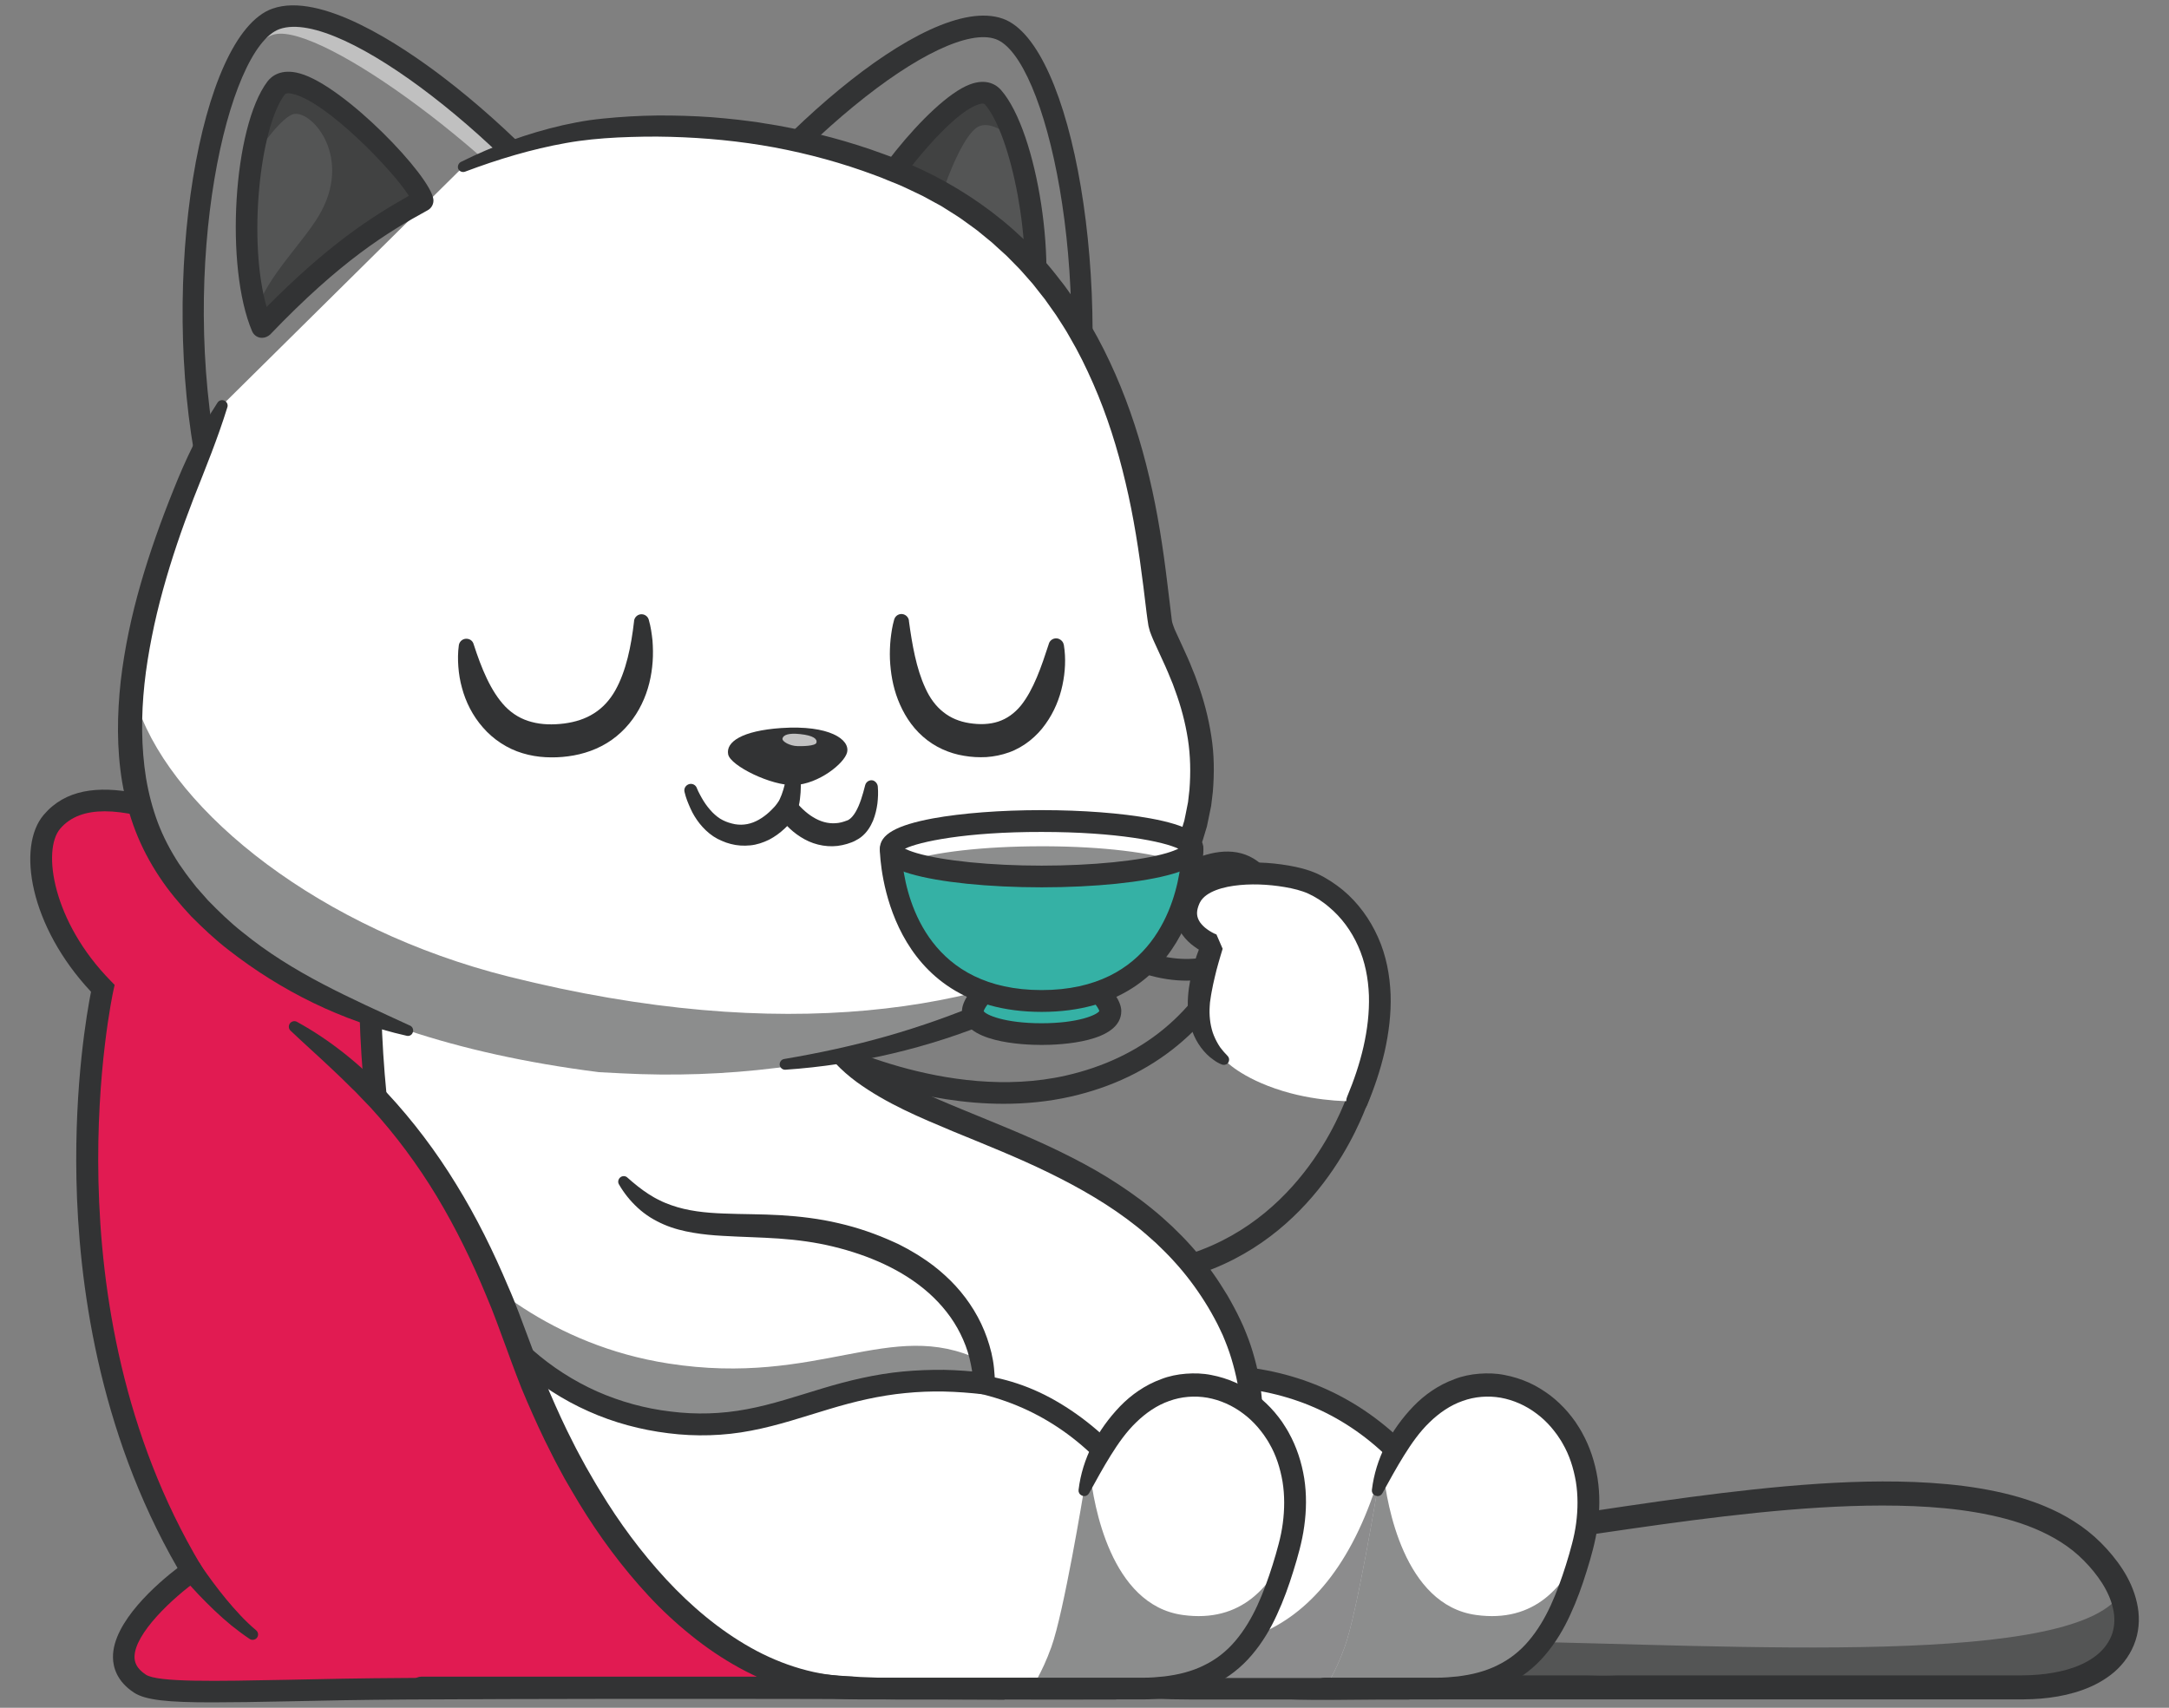 <?xml version="1.0" encoding="UTF-8"?> <!-- Generator: Adobe Illustrator 28.1.0, SVG Export Plug-In . SVG Version: 6.00 Build 0) --> <svg xmlns="http://www.w3.org/2000/svg" xmlns:xlink="http://www.w3.org/1999/xlink" x="0px" y="0px" viewBox="0 0 1680 1323" style="enable-background:new 0 0 1680 1323;" xml:space="preserve"><rect x="0" y="0" width="1680" height="1323" fill="#808080" stroke="none"/> <style type="text/css"> .st0{fill:#FFFFFF;} .st1{fill:#F5B512;} .st2{fill:#0072AA;} .st3{fill:#35B1A5;} .st4{fill:#E11B52;} .st5{fill:#664A95;} .st6{fill:#393A3A;} .st7{clip-path:url(#SVGID_00000051361055510948034880000005749730024348714651_);} .st8{fill:#323334;} .st9{fill:none;} .st10{opacity:0.56;} .st11{fill:#777782;} .st12{fill:#DFE7F2;} .st13{opacity:0.7;} .st14{fill:#9E9E9E;} .st15{opacity:0.5;} .st16{fill:none;stroke:#512717;stroke-width:35.245;stroke-linecap:round;stroke-miterlimit:10;} .st17{fill:#B5CFDD;} .st18{fill:#FAA625;} .st19{opacity:0.54;} .st20{opacity:0.4;} .st21{fill:#959B9E;} .st22{fill:#3A3A3A;} .st23{fill:none;stroke:#323334;stroke-width:3;stroke-linecap:round;stroke-miterlimit:10;} .st24{fill:none;stroke:#FFFFFF;stroke-width:3;stroke-linecap:round;stroke-miterlimit:10;} .st25{fill:none;stroke:#E11B52;stroke-width:3;stroke-linecap:round;stroke-miterlimit:10;} .st26{fill:#390075;} .st27{opacity:0.3;} .st28{opacity:0.2;} .st29{opacity:0.38;} .st30{opacity:0.45;} .st31{fill:#6B184E;} .st32{fill:none;stroke:#390075;stroke-width:33.459;stroke-linecap:round;stroke-miterlimit:10;} .st33{opacity:0.35;} .st34{opacity:0.56;fill:#323334;} .st35{clip-path:url(#SVGID_00000080195573240352482130000004813530278559303574_);} .st36{fill:#35B1A5;stroke:#323334;stroke-width:3;stroke-miterlimit:10;} .st37{fill:#E11B52;stroke:#323334;stroke-width:2;stroke-miterlimit:10;} .st38{fill:#F5B512;stroke:#323334;stroke-width:2;stroke-miterlimit:10;} .st39{fill:none;stroke:#F5B512;stroke-width:3;stroke-linecap:round;stroke-miterlimit:10;} .st40{clip-path:url(#SVGID_00000003820536808183994970000002364189918289318558_);} .st41{fill:#FFFFFF;stroke:#323334;stroke-width:3;stroke-miterlimit:10;} .st42{fill:none;stroke:#35B1A5;stroke-width:3;stroke-linecap:round;stroke-miterlimit:10;} .st43{clip-path:url(#SVGID_00000013160790325788288230000015196297564128246714_);} .st44{fill:#C97043;} .st45{fill:#5E3519;} .st46{fill:#F28475;} .st47{fill:#371A45;} .st48{fill-rule:evenodd;clip-rule:evenodd;fill:#FFFFFF;} .st49{fill-rule:evenodd;clip-rule:evenodd;fill:#35B1A5;} .st50{fill-rule:evenodd;clip-rule:evenodd;fill:#393A3A;} .st51{opacity:0.56;fill:#393A3A;} .st52{fill:#000072;} .st53{fill:#FFB864;} .st54{opacity:0.26;} .st55{opacity:0.6;} .st56{fill-rule:evenodd;clip-rule:evenodd;fill:#E11B52;} .st57{fill:#000067;} .st58{fill-rule:evenodd;clip-rule:evenodd;fill:#323334;} .st59{fill:#2DBEFF;} .st60{fill:#2BAA33;} .st61{fill:#E8E8E8;} .st62{fill:#27B7FF;} .st63{fill:#1FBAFF;} .st64{fill:#F9D3B7;} .st65{fill:#E11B52;stroke:#393A3A;stroke-width:2;stroke-miterlimit:10;} .st66{fill:#FEDA24;} .st67{opacity:0.25;} .st68{fill-rule:evenodd;clip-rule:evenodd;fill:#111111;} .st69{display:none;opacity:0.56;} .st70{display:inline;} .st71{fill:#27305F;} .st72{display:none;} .st73{display:inline;fill:#E97752;} .st74{opacity:0.54;fill:#323334;} .st75{fill:#203361;} .st76{display:inline;fill:#EC7F80;} .st77{fill:none;stroke:#393A3A;stroke-width:4;stroke-miterlimit:10;} .st78{fill:#F7C714;} .st79{clip-path:url(#SVGID_00000051360330893196964520000011288355512825753236_);} .st80{fill:#262C60;} .st81{clip-path:url(#SVGID_00000100361481411974857100000001199221961466588803_);} .st82{opacity:0.3;clip-path:url(#SVGID_00000100361481411974857100000001199221961466588803_);} .st83{opacity:0.56;clip-path:url(#SVGID_00000103967714811472027800000002971790082264228508_);} .st84{opacity:0.56;clip-path:url(#SVGID_00000111886644988995046210000002968623353248608408_);} .st85{opacity:0.56;clip-path:url(#SVGID_00000065043465246553399580000004536299320230918076_);} .st86{opacity:0.6;clip-path:url(#SVGID_00000100361481411974857100000001199221961466588803_);} .st87{clip-path:url(#SVGID_00000015313696904676642790000015619674204359751326_);} .st88{opacity:0.56;clip-path:url(#SVGID_00000023266641425195413280000006026575022808540089_);} .st89{clip-path:url(#SVGID_00000019676947536573614420000017041349690203765416_);} .st90{clip-path:url(#SVGID_00000092427918837822835010000011955977773510551956_);} .st91{opacity:0.56;clip-path:url(#SVGID_00000003063973982426800600000015501961458608647578_);} .st92{clip-path:url(#SVGID_00000101088285704661070450000011099527118293295785_);} .st93{clip-path:url(#SVGID_00000181804172566799801400000000257682790957165727_);} .st94{clip-path:url(#SVGID_00000044169501742604260390000011611547695487890344_);} .st95{clip-path:url(#SVGID_00000046336700721747340360000011121913056697552309_);} .st96{opacity:0.3;clip-path:url(#SVGID_00000046336700721747340360000011121913056697552309_);} .st97{opacity:0.56;clip-path:url(#SVGID_00000071546613536870639120000009809158771169644427_);} .st98{opacity:0.56;clip-path:url(#SVGID_00000039115020578152254700000015474004833799573406_);} .st99{opacity:0.56;clip-path:url(#SVGID_00000067949115155139638620000004645859371831294911_);} .st100{opacity:0.6;clip-path:url(#SVGID_00000046336700721747340360000011121913056697552309_);} .st101{clip-path:url(#SVGID_00000173853255378180691000000010238481912280982201_);} .st102{opacity:0.56;clip-path:url(#SVGID_00000062890400188783415990000002813481860890877357_);} .st103{clip-path:url(#SVGID_00000155845245494600465620000004760111194349725356_);} .st104{clip-path:url(#SVGID_00000164496035882084425820000007839106739193316248_);} .st105{opacity:0.56;clip-path:url(#SVGID_00000037677025522247074180000016637179795192046253_);} .st106{clip-path:url(#SVGID_00000050630454821159585980000009159360234560783764_);} .st107{clip-path:url(#SVGID_00000091004734852190307530000014990994826962380967_);} .st108{fill:#F3AA69;} .st109{fill:#96969D;} .st110{fill:#686969;} .st111{fill:#08AEAE;} .st112{fill:#5ABEC6;} .st113{opacity:0.55;} .st114{fill:#000071;} .st115{opacity:0.73;} .st116{clip-path:url(#SVGID_00000139987262103550558900000011032042429554876813_);} .st117{fill:#32B1D1;} .st118{clip-path:url(#SVGID_00000127752404011508695550000005762451426767699389_);} .st119{fill:#FF926B;} .st120{clip-path:url(#SVGID_00000176034874078011025650000009514598139190975874_);fill:#FFE610;} .st121{clip-path:url(#SVGID_00000176034874078011025650000009514598139190975874_);fill:#FFE611;} .st122{clip-path:url(#SVGID_00000176034874078011025650000009514598139190975874_);fill:#FFE512;} .st123{clip-path:url(#SVGID_00000176034874078011025650000009514598139190975874_);fill:#FFE513;} .st124{clip-path:url(#SVGID_00000176034874078011025650000009514598139190975874_);fill:#FEE414;} .st125{clip-path:url(#SVGID_00000176034874078011025650000009514598139190975874_);fill:#FEE415;} .st126{clip-path:url(#SVGID_00000176034874078011025650000009514598139190975874_);fill:#FEE416;} .st127{clip-path:url(#SVGID_00000176034874078011025650000009514598139190975874_);fill:#FEE317;} .st128{clip-path:url(#SVGID_00000176034874078011025650000009514598139190975874_);fill:#FEE318;} .st129{clip-path:url(#SVGID_00000176034874078011025650000009514598139190975874_);fill:#FEE319;} .st130{clip-path:url(#SVGID_00000176034874078011025650000009514598139190975874_);fill:#FEE21A;} .st131{clip-path:url(#SVGID_00000176034874078011025650000009514598139190975874_);fill:#FEE21B;} .st132{clip-path:url(#SVGID_00000176034874078011025650000009514598139190975874_);fill:#FDE11C;} .st133{clip-path:url(#SVGID_00000176034874078011025650000009514598139190975874_);fill:#FDE11D;} .st134{clip-path:url(#SVGID_00000176034874078011025650000009514598139190975874_);fill:#FDE11E;} .st135{clip-path:url(#SVGID_00000176034874078011025650000009514598139190975874_);fill:#FDE01F;} .st136{clip-path:url(#SVGID_00000176034874078011025650000009514598139190975874_);fill:#FDE020;} .st137{clip-path:url(#SVGID_00000176034874078011025650000009514598139190975874_);fill:#FDDF21;} .st138{clip-path:url(#SVGID_00000176034874078011025650000009514598139190975874_);fill:#FDDF22;} .st139{clip-path:url(#SVGID_00000176034874078011025650000009514598139190975874_);fill:#FCDF23;} .st140{clip-path:url(#SVGID_00000176034874078011025650000009514598139190975874_);fill:#FCDE24;} .st141{clip-path:url(#SVGID_00000176034874078011025650000009514598139190975874_);fill:#FCDE25;} .st142{clip-path:url(#SVGID_00000176034874078011025650000009514598139190975874_);fill:#FCDE27;} .st143{clip-path:url(#SVGID_00000176034874078011025650000009514598139190975874_);fill:#FCDD28;} .st144{clip-path:url(#SVGID_00000176034874078011025650000009514598139190975874_);fill:#FCDD29;} .st145{clip-path:url(#SVGID_00000176034874078011025650000009514598139190975874_);fill:#FCDC2A;} .st146{clip-path:url(#SVGID_00000176034874078011025650000009514598139190975874_);fill:#FBDC2B;} .st147{clip-path:url(#SVGID_00000176034874078011025650000009514598139190975874_);fill:#FBDC2C;} .st148{clip-path:url(#SVGID_00000176034874078011025650000009514598139190975874_);fill:#FBDB2D;} .st149{clip-path:url(#SVGID_00000176034874078011025650000009514598139190975874_);fill:#FBDB2E;} .st150{clip-path:url(#SVGID_00000176034874078011025650000009514598139190975874_);fill:#FBDA2F;} .st151{clip-path:url(#SVGID_00000176034874078011025650000009514598139190975874_);fill:#FBDA30;} .st152{clip-path:url(#SVGID_00000176034874078011025650000009514598139190975874_);fill:#FBDA31;} .st153{clip-path:url(#SVGID_00000176034874078011025650000009514598139190975874_);fill:#FBD932;} .st154{clip-path:url(#SVGID_00000176034874078011025650000009514598139190975874_);fill:#FAD933;} .st155{clip-path:url(#SVGID_00000176034874078011025650000009514598139190975874_);fill:#FAD834;} .st156{clip-path:url(#SVGID_00000176034874078011025650000009514598139190975874_);fill:#FAD835;} .st157{clip-path:url(#SVGID_00000176034874078011025650000009514598139190975874_);fill:#FAD836;} .st158{clip-path:url(#SVGID_00000176034874078011025650000009514598139190975874_);fill:#FAD737;} .st159{clip-path:url(#SVGID_00000176034874078011025650000009514598139190975874_);fill:#FAD738;} .st160{clip-path:url(#SVGID_00000176034874078011025650000009514598139190975874_);fill:#FAD739;} .st161{clip-path:url(#SVGID_00000176034874078011025650000009514598139190975874_);fill:#F9D63A;} .st162{clip-path:url(#SVGID_00000176034874078011025650000009514598139190975874_);fill:#F9D63B;} .st163{clip-path:url(#SVGID_00000176034874078011025650000009514598139190975874_);fill:#F9D53C;} .st164{clip-path:url(#SVGID_00000176034874078011025650000009514598139190975874_);fill:#F9D53D;} .st165{fill:#FFFAFA;} .st166{clip-path:url(#SVGID_00000095312635486913182790000015736405024618350740_);fill:#FFFFFF;} .st167{clip-path:url(#SVGID_00000099663659474029863960000014895206253835179649_);fill:#FFE610;} .st168{clip-path:url(#SVGID_00000099663659474029863960000014895206253835179649_);fill:#FFE611;} .st169{clip-path:url(#SVGID_00000099663659474029863960000014895206253835179649_);fill:#FFE512;} .st170{clip-path:url(#SVGID_00000099663659474029863960000014895206253835179649_);fill:#FFE513;} .st171{clip-path:url(#SVGID_00000099663659474029863960000014895206253835179649_);fill:#FEE414;} .st172{clip-path:url(#SVGID_00000099663659474029863960000014895206253835179649_);fill:#FEE415;} .st173{clip-path:url(#SVGID_00000099663659474029863960000014895206253835179649_);fill:#FEE416;} .st174{clip-path:url(#SVGID_00000099663659474029863960000014895206253835179649_);fill:#FEE317;} .st175{clip-path:url(#SVGID_00000099663659474029863960000014895206253835179649_);fill:#FEE318;} .st176{clip-path:url(#SVGID_00000099663659474029863960000014895206253835179649_);fill:#FEE319;} .st177{clip-path:url(#SVGID_00000099663659474029863960000014895206253835179649_);fill:#FEE21A;} .st178{clip-path:url(#SVGID_00000099663659474029863960000014895206253835179649_);fill:#FEE21B;} .st179{clip-path:url(#SVGID_00000099663659474029863960000014895206253835179649_);fill:#FDE11C;} .st180{clip-path:url(#SVGID_00000099663659474029863960000014895206253835179649_);fill:#FDE11D;} .st181{clip-path:url(#SVGID_00000099663659474029863960000014895206253835179649_);fill:#FDE11E;} .st182{clip-path:url(#SVGID_00000099663659474029863960000014895206253835179649_);fill:#FDE01F;} .st183{clip-path:url(#SVGID_00000099663659474029863960000014895206253835179649_);fill:#FDE020;} .st184{clip-path:url(#SVGID_00000099663659474029863960000014895206253835179649_);fill:#FDDF21;} .st185{clip-path:url(#SVGID_00000099663659474029863960000014895206253835179649_);fill:#FDDF22;} .st186{clip-path:url(#SVGID_00000099663659474029863960000014895206253835179649_);fill:#FCDF23;} .st187{clip-path:url(#SVGID_00000099663659474029863960000014895206253835179649_);fill:#FCDE24;} .st188{clip-path:url(#SVGID_00000099663659474029863960000014895206253835179649_);fill:#FCDE25;} .st189{clip-path:url(#SVGID_00000099663659474029863960000014895206253835179649_);fill:#FCDE27;} .st190{clip-path:url(#SVGID_00000099663659474029863960000014895206253835179649_);fill:#FCDD28;} .st191{clip-path:url(#SVGID_00000099663659474029863960000014895206253835179649_);fill:#FCDD29;} .st192{clip-path:url(#SVGID_00000099663659474029863960000014895206253835179649_);fill:#FCDC2A;} .st193{clip-path:url(#SVGID_00000099663659474029863960000014895206253835179649_);fill:#FBDC2B;} .st194{clip-path:url(#SVGID_00000099663659474029863960000014895206253835179649_);fill:#FBDC2C;} .st195{clip-path:url(#SVGID_00000099663659474029863960000014895206253835179649_);fill:#FBDB2D;} .st196{clip-path:url(#SVGID_00000099663659474029863960000014895206253835179649_);fill:#FBDB2E;} .st197{clip-path:url(#SVGID_00000099663659474029863960000014895206253835179649_);fill:#FBDA2F;} .st198{clip-path:url(#SVGID_00000099663659474029863960000014895206253835179649_);fill:#FBDA30;} .st199{clip-path:url(#SVGID_00000099663659474029863960000014895206253835179649_);fill:#FBDA31;} .st200{clip-path:url(#SVGID_00000099663659474029863960000014895206253835179649_);fill:#FBD932;} .st201{clip-path:url(#SVGID_00000099663659474029863960000014895206253835179649_);fill:#FAD933;} .st202{clip-path:url(#SVGID_00000099663659474029863960000014895206253835179649_);fill:#FAD834;} .st203{clip-path:url(#SVGID_00000099663659474029863960000014895206253835179649_);fill:#FAD835;} .st204{clip-path:url(#SVGID_00000099663659474029863960000014895206253835179649_);fill:#FAD836;} .st205{clip-path:url(#SVGID_00000099663659474029863960000014895206253835179649_);fill:#FAD737;} .st206{clip-path:url(#SVGID_00000099663659474029863960000014895206253835179649_);fill:#FAD738;} .st207{clip-path:url(#SVGID_00000099663659474029863960000014895206253835179649_);fill:#FAD739;} .st208{clip-path:url(#SVGID_00000099663659474029863960000014895206253835179649_);fill:#F9D63A;} .st209{clip-path:url(#SVGID_00000099663659474029863960000014895206253835179649_);fill:#F9D63B;} .st210{clip-path:url(#SVGID_00000099663659474029863960000014895206253835179649_);fill:#F9D53C;} .st211{clip-path:url(#SVGID_00000099663659474029863960000014895206253835179649_);fill:#F9D53D;} .st212{clip-path:url(#SVGID_00000109733853132516051490000009746578289884518556_);fill:#FFE610;} .st213{clip-path:url(#SVGID_00000109733853132516051490000009746578289884518556_);fill:#FFE611;} .st214{clip-path:url(#SVGID_00000109733853132516051490000009746578289884518556_);fill:#FFE512;} .st215{clip-path:url(#SVGID_00000109733853132516051490000009746578289884518556_);fill:#FFE513;} .st216{clip-path:url(#SVGID_00000109733853132516051490000009746578289884518556_);fill:#FEE414;} .st217{clip-path:url(#SVGID_00000109733853132516051490000009746578289884518556_);fill:#FEE415;} .st218{clip-path:url(#SVGID_00000109733853132516051490000009746578289884518556_);fill:#FEE416;} .st219{clip-path:url(#SVGID_00000109733853132516051490000009746578289884518556_);fill:#FEE317;} .st220{clip-path:url(#SVGID_00000109733853132516051490000009746578289884518556_);fill:#FEE318;} .st221{clip-path:url(#SVGID_00000109733853132516051490000009746578289884518556_);fill:#FEE319;} .st222{clip-path:url(#SVGID_00000109733853132516051490000009746578289884518556_);fill:#FEE21A;} .st223{clip-path:url(#SVGID_00000109733853132516051490000009746578289884518556_);fill:#FEE21B;} .st224{clip-path:url(#SVGID_00000109733853132516051490000009746578289884518556_);fill:#FDE11C;} .st225{clip-path:url(#SVGID_00000109733853132516051490000009746578289884518556_);fill:#FDE11D;} .st226{clip-path:url(#SVGID_00000109733853132516051490000009746578289884518556_);fill:#FDE11E;} .st227{clip-path:url(#SVGID_00000109733853132516051490000009746578289884518556_);fill:#FDE01F;} .st228{clip-path:url(#SVGID_00000109733853132516051490000009746578289884518556_);fill:#FDE020;} .st229{clip-path:url(#SVGID_00000109733853132516051490000009746578289884518556_);fill:#FDDF21;} .st230{clip-path:url(#SVGID_00000109733853132516051490000009746578289884518556_);fill:#FDDF22;} .st231{clip-path:url(#SVGID_00000109733853132516051490000009746578289884518556_);fill:#FCDF23;} .st232{clip-path:url(#SVGID_00000109733853132516051490000009746578289884518556_);fill:#FCDE24;} .st233{clip-path:url(#SVGID_00000109733853132516051490000009746578289884518556_);fill:#FCDE25;} .st234{clip-path:url(#SVGID_00000109733853132516051490000009746578289884518556_);fill:#FCDE27;} .st235{clip-path:url(#SVGID_00000109733853132516051490000009746578289884518556_);fill:#FCDD28;} .st236{clip-path:url(#SVGID_00000109733853132516051490000009746578289884518556_);fill:#FCDD29;} .st237{clip-path:url(#SVGID_00000109733853132516051490000009746578289884518556_);fill:#FCDC2A;} .st238{clip-path:url(#SVGID_00000109733853132516051490000009746578289884518556_);fill:#FBDC2B;} .st239{clip-path:url(#SVGID_00000109733853132516051490000009746578289884518556_);fill:#FBDC2C;} .st240{clip-path:url(#SVGID_00000109733853132516051490000009746578289884518556_);fill:#FBDB2D;} .st241{clip-path:url(#SVGID_00000109733853132516051490000009746578289884518556_);fill:#FBDB2E;} .st242{clip-path:url(#SVGID_00000109733853132516051490000009746578289884518556_);fill:#FBDA2F;} .st243{clip-path:url(#SVGID_00000109733853132516051490000009746578289884518556_);fill:#FBDA30;} .st244{clip-path:url(#SVGID_00000109733853132516051490000009746578289884518556_);fill:#FBDA31;} .st245{clip-path:url(#SVGID_00000109733853132516051490000009746578289884518556_);fill:#FBD932;} .st246{clip-path:url(#SVGID_00000109733853132516051490000009746578289884518556_);fill:#FAD933;} .st247{clip-path:url(#SVGID_00000109733853132516051490000009746578289884518556_);fill:#FAD834;} .st248{clip-path:url(#SVGID_00000109733853132516051490000009746578289884518556_);fill:#FAD835;} .st249{clip-path:url(#SVGID_00000109733853132516051490000009746578289884518556_);fill:#FAD836;} .st250{clip-path:url(#SVGID_00000109733853132516051490000009746578289884518556_);fill:#FAD737;} .st251{clip-path:url(#SVGID_00000109733853132516051490000009746578289884518556_);fill:#FAD738;} .st252{clip-path:url(#SVGID_00000109733853132516051490000009746578289884518556_);fill:#FAD739;} .st253{clip-path:url(#SVGID_00000109733853132516051490000009746578289884518556_);fill:#F9D63A;} .st254{clip-path:url(#SVGID_00000109733853132516051490000009746578289884518556_);fill:#F9D63B;} .st255{clip-path:url(#SVGID_00000109733853132516051490000009746578289884518556_);fill:#F9D53C;} .st256{clip-path:url(#SVGID_00000109733853132516051490000009746578289884518556_);fill:#F9D53D;} .st257{clip-path:url(#SVGID_00000121976905286638297090000006911453612423247525_);fill:#FFE610;} .st258{clip-path:url(#SVGID_00000121976905286638297090000006911453612423247525_);fill:#FFE611;} .st259{clip-path:url(#SVGID_00000121976905286638297090000006911453612423247525_);fill:#FFE512;} .st260{clip-path:url(#SVGID_00000121976905286638297090000006911453612423247525_);fill:#FFE513;} .st261{clip-path:url(#SVGID_00000121976905286638297090000006911453612423247525_);fill:#FEE414;} .st262{clip-path:url(#SVGID_00000121976905286638297090000006911453612423247525_);fill:#FEE415;} .st263{clip-path:url(#SVGID_00000121976905286638297090000006911453612423247525_);fill:#FEE416;} .st264{clip-path:url(#SVGID_00000121976905286638297090000006911453612423247525_);fill:#FEE317;} .st265{clip-path:url(#SVGID_00000121976905286638297090000006911453612423247525_);fill:#FEE318;} .st266{clip-path:url(#SVGID_00000121976905286638297090000006911453612423247525_);fill:#FEE319;} .st267{clip-path:url(#SVGID_00000121976905286638297090000006911453612423247525_);fill:#FEE21A;} .st268{clip-path:url(#SVGID_00000121976905286638297090000006911453612423247525_);fill:#FEE21B;} .st269{clip-path:url(#SVGID_00000121976905286638297090000006911453612423247525_);fill:#FDE11C;} .st270{clip-path:url(#SVGID_00000121976905286638297090000006911453612423247525_);fill:#FDE11D;} .st271{clip-path:url(#SVGID_00000121976905286638297090000006911453612423247525_);fill:#FDE11E;} .st272{clip-path:url(#SVGID_00000121976905286638297090000006911453612423247525_);fill:#FDE01F;} .st273{clip-path:url(#SVGID_00000121976905286638297090000006911453612423247525_);fill:#FDE020;} .st274{clip-path:url(#SVGID_00000121976905286638297090000006911453612423247525_);fill:#FDDF21;} .st275{clip-path:url(#SVGID_00000121976905286638297090000006911453612423247525_);fill:#FDDF22;} .st276{clip-path:url(#SVGID_00000121976905286638297090000006911453612423247525_);fill:#FCDF23;} .st277{clip-path:url(#SVGID_00000121976905286638297090000006911453612423247525_);fill:#FCDE24;} .st278{clip-path:url(#SVGID_00000121976905286638297090000006911453612423247525_);fill:#FCDE25;} .st279{clip-path:url(#SVGID_00000121976905286638297090000006911453612423247525_);fill:#FCDE27;} .st280{clip-path:url(#SVGID_00000121976905286638297090000006911453612423247525_);fill:#FCDD28;} .st281{clip-path:url(#SVGID_00000121976905286638297090000006911453612423247525_);fill:#FCDD29;} .st282{clip-path:url(#SVGID_00000121976905286638297090000006911453612423247525_);fill:#FCDC2A;} .st283{clip-path:url(#SVGID_00000121976905286638297090000006911453612423247525_);fill:#FBDC2B;} .st284{clip-path:url(#SVGID_00000121976905286638297090000006911453612423247525_);fill:#FBDC2C;} .st285{clip-path:url(#SVGID_00000121976905286638297090000006911453612423247525_);fill:#FBDB2D;} .st286{clip-path:url(#SVGID_00000121976905286638297090000006911453612423247525_);fill:#FBDB2E;} .st287{clip-path:url(#SVGID_00000121976905286638297090000006911453612423247525_);fill:#FBDA2F;} .st288{clip-path:url(#SVGID_00000121976905286638297090000006911453612423247525_);fill:#FBDA30;} .st289{clip-path:url(#SVGID_00000121976905286638297090000006911453612423247525_);fill:#FBDA31;} .st290{clip-path:url(#SVGID_00000121976905286638297090000006911453612423247525_);fill:#FBD932;} .st291{clip-path:url(#SVGID_00000121976905286638297090000006911453612423247525_);fill:#FAD933;} .st292{clip-path:url(#SVGID_00000121976905286638297090000006911453612423247525_);fill:#FAD834;} .st293{clip-path:url(#SVGID_00000121976905286638297090000006911453612423247525_);fill:#FAD835;} .st294{clip-path:url(#SVGID_00000121976905286638297090000006911453612423247525_);fill:#FAD836;} .st295{clip-path:url(#SVGID_00000121976905286638297090000006911453612423247525_);fill:#FAD737;} .st296{clip-path:url(#SVGID_00000121976905286638297090000006911453612423247525_);fill:#FAD738;} .st297{clip-path:url(#SVGID_00000121976905286638297090000006911453612423247525_);fill:#FAD739;} .st298{clip-path:url(#SVGID_00000121976905286638297090000006911453612423247525_);fill:#F9D63A;} .st299{clip-path:url(#SVGID_00000121976905286638297090000006911453612423247525_);fill:#F9D63B;} .st300{clip-path:url(#SVGID_00000121976905286638297090000006911453612423247525_);fill:#F9D53C;} .st301{clip-path:url(#SVGID_00000121976905286638297090000006911453612423247525_);fill:#F9D53D;} .st302{fill:#F95089;} .st303{fill:#020772;} .st304{opacity:0.46;} .st305{fill:#5F5A57;stroke:#390075;stroke-width:0;stroke-miterlimit:10;} .st306{opacity:0.65;} .st307{fill:#35B1A5;stroke:#393A3A;stroke-width:2;stroke-miterlimit:10;} .st308{fill:#FF3939;} .st309{fill:#000076;} .st310{fill:#F9A429;} .st311{fill:#31A1F4;} .st312{fill:#FFD03B;} .st313{fill:#F27E80;} .st314{fill:#FF5C64;} .st315{fill:#74748C;} .st316{fill:#00085F;} .st317{fill:#8DC63F;} .st318{fill:#2D0106;} .st319{opacity:0.47;} .st320{fill:#F5B512;stroke:#393A3A;stroke-width:6;stroke-miterlimit:10;} .st321{fill:#E11B52;stroke:#393A3A;stroke-width:9;stroke-miterlimit:10;} .st322{fill:#35B1A5;stroke:#393A3A;stroke-width:8;stroke-miterlimit:10;} .st323{fill:#35B1A5;stroke:#393A3A;stroke-width:9;stroke-miterlimit:10;} .st324{fill:#B25B36;} .st325{fill:#FFAD40;} .st326{opacity:0.29;} .st327{fill:#4EAFE3;} .st328{fill:#FFB3B3;} .st329{fill:#FF9292;} .st330{fill:#E2E2E2;} .st331{fill:#992269;} .st332{fill:#FFB81A;} .st333{opacity:0.36;} .st334{fill:#7F2222;} </style> <g id="Layer_1"> <g> <g> <g> <g> <g> <g> <g class="st10"> <path class="st8" d="M1648.9,1253.8c0,29.6-28.1,52.4-82.3,52.4l-290.9,2.9c-3.5-24.8-114,0.9-119.7-8.7 c-1.9-3.2,7-22,8.7-28.9c177.7,2.9,448.8,21.1,479.5-39.5c0.3,0.6,0.5,1.3,0.8,1.9c0.2,0.6,0.4,1.1,0.6,1.7 c0.4,1,0.7,1.9,0.9,2.9c0.8,2.6,1.4,5.2,1.8,7.8c0.1,0.7,0.2,1.4,0.3,2.2c0.1,0.9,0.2,1.8,0.2,2.7 C1648.8,1252.1,1648.9,1253,1648.9,1253.8"></path> </g> <g> <path class="st8" d="M999.2,1178.4c4.9,4.9,11.8,7.4,19,9.1c7.3,1.6,15.1,2.3,23,2.7c7.9,0.3,15.9,0.4,23.9,0.2 c8-0.2,16.1-0.6,24.2-1.1c32.4-2.4,64.9-7,97.5-11.7c65.1-9.5,130.3-20.3,196.4-26.2c33-2.9,66.3-4.6,99.8-3.3 c16.7,0.7,33.6,2.1,50.3,4.9c16.7,2.8,33.5,6.9,49.6,13.5c8,3.3,15.9,7.2,23.4,12c7.5,4.7,14.6,10.3,20.9,16.6 c6.2,6.2,12,13.1,16.9,20.7c4.9,7.6,8.9,16.2,11,25.6c2.2,9.3,2.2,19.7-1,29.4c-3.1,9.7-9.2,18.2-16.5,24.5 c-7.4,6.3-15.8,10.7-24.3,13.8c-8.6,3.1-17.3,5-26,6.1c-4.4,0.6-8.7,0.9-13.1,1.1c-4.3,0.2-8.8,0.2-12.8,0.2l-24.7,0 l-49.4,0l-98.8,0l-197.6,0l-98.8,0h-24.7l-24.6,0.2c-16.5,0.2-33.1,0.3-49.9-0.5c-16.8-0.8-33.7-2.4-50.6-6.2 c-16.8-3.8-33.8-10.1-48.4-20.8c-7.3-5.3-13.9-11.8-19.4-19c-5.5-7.2-9.9-15.2-13.3-23.4c-6.7-16.5-9.5-33.9-10.4-51 c-0.3-4.6,3.3-8.6,7.9-8.8c4.6-0.3,8.5,3.2,8.8,7.8l0,0.1c1.1,15.8,3.8,31.3,9.7,45.3c3,7,6.6,13.5,11.2,19.4 c4.6,5.8,9.9,11,15.9,15.3c12,8.8,26.6,14.2,41.9,17.5c15.3,3.4,31.3,4.8,47.4,5.4c16.1,0.6,32.5,0.5,48.9,0.3l24.8-0.2 l24.7,0l98.8,0l197.6,0l98.8,0l49.4,0l24.7,0c4.2,0,8,0,11.9-0.2c3.9-0.2,7.7-0.5,11.5-1c7.6-1,15.1-2.6,22-5.1 c6.9-2.5,13.3-5.9,18.5-10.4c5.1-4.4,8.9-9.8,10.9-15.9c1.9-6,2.1-12.7,0.5-19.4c-1.5-6.7-4.5-13.3-8.5-19.6 c-4-6.2-8.8-12.1-14.2-17.5c-10.5-10.7-23.7-18.7-38.1-24.7c-14.4-6-29.8-9.8-45.5-12.5c-15.7-2.7-31.8-4.1-48-4.8 c-32.3-1.3-65,0.2-97.5,2.9c-65.2,5.5-130.1,16-195.4,25.4c-32.7,4.6-65.4,9.1-98.8,11.5c-16.7,1.1-33.5,1.8-50.6-0.1 c-4.3-0.5-8.6-1.1-12.8-2.1c-4.3-0.9-8.6-2.1-12.8-3.7c-4.2-1.6-8.4-3.6-12.2-6.4c-1.9-1.3-3.7-3-5.4-4.7 c-1.7-1.8-3.1-3.8-4.3-5.9c-1.1-2-0.4-4.6,1.6-5.7c1.7-0.9,3.7-0.6,5,0.7L999.2,1178.4z"></path> </g> <g> <path class="st0" d="M1089.9,1308.2H924.1c-160.5,0-263.8-55.4-300.6-200.4l-37.6-138.5l309,99.5c21.6-3.2,42.5-4,62.4-2.2 c45.1,4.1,85.5,21.1,119.1,52.2c28.1,25.9,51.6,61.6,69.4,107.6C1170.4,1290.2,1089.9,1308.2,1089.9,1308.2"></path> </g> <g> <path class="st34" d="M1089.9,1308.2H924.1c-160.5,0-263.8-55.4-300.6-200.4l-37.6-138.5l309,99.5c21.6-3.2,42.5-4,62.4-2.2 c-33,7.3-84.6,20.8-117.5,39.4c-79.1,44.9-59.4,120,15.5,152.6c82.5,36,174.3,19.9,214.4-119.9c2.1-7.5,4.4-14.1,6.6-20 c28.1,25.9,51.6,61.6,69.4,107.6C1170.4,1290.2,1089.9,1308.2,1089.9,1308.2"></path> </g> <g> <path class="st8" d="M1090.8,1316.6H924.1c-174.8,0-272.9-65.7-308.7-206.7c-1.1-4.5,1.6-9.1,6.1-10.2 c4.5-1.1,9.1,1.6,10.2,6.1c33.6,132.4,126.5,194.1,292.4,194.1h164.8c5.5-1.4,37-10.4,48.8-32.5c5.8-10.9,5.9-23.3,0.3-37.9 c-44.9-116.4-128.5-169.1-241.9-152.3c-4.6,0.7-8.9-2.5-9.5-7.1c-0.7-4.6,2.5-8.9,7.1-9.5c58.9-8.7,110.9,0.3,154.7,26.7 c45.6,27.5,81.1,73.3,105.3,136.2c7.4,19.2,7,36.6-1.2,51.9c-16.5,30.9-58.9,40.7-60.7,41.1L1090.8,1316.6z"></path> </g> <g> <path class="st0" d="M1226.4,1194.8c-0.4,1.7-0.8,3.5-1.3,5.2c-18.6,67.6-42.5,108.2-113.9,108.2h-85.3 c0,0,8.2-11.6,15.6-32.2c9.7-26.7,25.1-120.7,25.1-120.7s1.6-5.7,5-14c7.8-19,25.4-51.9,56.5-64 C1181.3,1056.7,1246.6,1110.1,1226.4,1194.8"></path> </g> <g class="st10"> <path class="st8" d="M1226.4,1194.8c-0.4,1.7-0.8,3.5-1.3,5.2c-18.6,67.6-42.5,108.2-113.9,108.2h-85.3 c0,0,8.2-11.6,15.6-32.2c9.7-26.7,25.1-120.7,25.1-120.7s1.6-5.7,5-14c2.6,23.4,15.6,102.1,71.7,109.8 C1188.7,1257.4,1213,1229,1226.4,1194.8"></path> </g> <g> <path class="st8" d="M1062.6,1154.2c2.9-24.3,14.7-46.5,32.1-64.7c8.7-9,19.5-16.6,31.9-21.1c6.1-2.4,12.7-3.7,19.2-4.2 c6.5-0.5,13.2-0.3,19.6,1c6.4,1.2,12.7,3.2,18.6,5.8c5.9,2.6,11.4,6.1,16.6,9.9c5.1,3.9,9.8,8.4,13.9,13.2 c2.1,2.4,4,5,5.8,7.5c1.7,2.7,3.5,5.3,5,8.1c6.2,11.1,10.1,23.2,12.1,35.6c1.9,12.4,1.7,24.9,0,37c-0.8,6.1-2.1,12.1-3.6,18 c-1.5,5.8-3.1,11.3-4.9,17c-3.5,11.3-7.5,22.5-12.6,33.5c-5,11-11.3,21.7-19.5,31.3c-8.1,9.6-18.4,17.7-29.9,23.2 c-5.7,2.8-11.7,5-17.7,6.6c-6,1.6-12.1,2.7-18.2,3.5c-6.1,0.7-12.2,1.1-18.2,1.1l-17.4,0h-69.4c-4.6,0-8.4-3.8-8.4-8.4 c0-4.6,3.8-8.4,8.4-8.4h69.4l17.3,0c5.5,0,11-0.4,16.4-1c5.4-0.7,10.7-1.6,15.8-3c5.1-1.4,10.1-3.2,14.7-5.5 c9.4-4.5,17.7-11,24.5-19.1c6.8-8,12.4-17.4,17-27.4c4.6-10,8.4-20.6,11.8-31.4c1.7-5.4,3.3-10.9,4.7-16.3 c1.4-5.3,2.5-10.6,3.2-16c1.4-10.7,1.5-21.6-0.2-32.1c-1.8-10.5-5-20.7-10.3-29.7c-1.2-2.3-2.8-4.4-4.2-6.6 c-1.6-2.1-3.1-4.2-4.8-6.1c-3.4-3.9-7.2-7.5-11.3-10.5c-8.2-6.2-17.7-10.4-27.6-12.2c-9.9-1.7-20.1-0.9-29.5,2.5 c-9.5,3.3-18.1,9.2-25.7,16.6c-7.6,7.3-13.9,16.3-19.7,25.6c-5.8,9.3-11.2,19.2-16.6,29l-0.2,0.3c-1.1,2.1-3.7,2.8-5.7,1.7 C1063.2,1157.6,1062.4,1155.9,1062.6,1154.2"></path> </g> <g> <path class="st8" d="M861.5,997.3c-7.1,0-14.3-0.3-21.8-0.9c-90.6-7.7-154.3-35.2-189.3-82 c-37.6-50.2-27.3-103.6-26.9-105.8l2.3-11.1l10,5.4c1,0.5,96.9,51.4,189.9,30.3C884.6,819.7,926.8,785,951,730 c7.2-16.4,25.1-35.1,48.7-39.8c13.3-2.6,33.5-1.7,53.9,17.9c28.3,27.1,28.2,97.8-0.3,160.9 C1035.4,908.8,981.8,997.3,861.5,997.3z M638.8,823.1c-0.7,16.9,1.6,50.2,25.1,81.5c32.1,42.6,91.7,67.8,177.1,75.1 c125.1,10.5,179.4-78.7,197-117.6c28.3-62.8,24.1-122.5,4-141.8c-12.2-11.7-25.4-16.3-39-13.6 c-17.6,3.5-31.3,18.1-36.6,30.1c-26.1,59.3-73.5,98.3-137,112.7c-17.6,4-35.1,5.6-52.1,5.6 C715.7,855.1,661.5,833.5,638.8,823.1z"></path> </g> <g> <path class="st4" d="M766.9,1308.2c0,0-245.2-1.2-451.7,0c-121.2,0.7-190.8,6.6-206.8-4c-43.3-28.5,40.2-87.1,40.2-87.1 c-124-207.9-68.9-451.4-68.9-451.4c-40.4-41.3-54.6-92.5-44.9-119.2c1.3-3.8,3.2-7.1,5.5-9.8c11.8-13.9,29.1-17.9,50-16 c40.6,3.7,94.4,30.1,147.1,50.8c79.8,31.4,129.8,46.1,129.8,46.1l103,57.9l172.3,96.9l11.8,41.1L766.9,1308.2z"></path> </g> <g> <path class="st4" d="M502.3,873.4l-186,48.4c0,0-17.6-26.1-85.9-123.3c-47.7-68-108.1-140.4-140.2-177.8 c40.6,3.7,94.4,30.1,147.1,50.8c79.8,31.4,129.8,46.1,129.8,46.1l103,57.9L502.3,873.4z"></path> </g> <g> <path class="st4" d="M766.9,1308.2c0,0-245.2-1.2-451.7,0c-121.2,0.7-190.8,6.6-206.8-4c-43.3-28.5,40.2-87.1,40.2-87.1 c-124-207.9-68.9-451.4-68.9-451.4c-40.4-41.3-54.6-92.5-44.9-119.2c6.6,30.3,28.4,83.6,99.9,107.8 c0,0-31.9,392.5,203.5,417c150.6,15.7,20.7-267.3,20.7-267.3l295.3,9.5L766.9,1308.2z"></path> </g> <g> <path class="st8" d="M164.4,1318.8c-34.4,0-51.8-1.7-60.7-7.6c-13.2-8.7-16.1-19.6-16.2-27.2c-0.4-27.5,34.8-57.6,50-69.3 c-61.8-107.1-76.7-222.6-78.3-301.2C57.7,839,67.4,784,70.5,768.3C23,717.6,12.8,655.9,33.9,631.2 c33.5-39.3,100-11.6,170.3,17.7c11.9,5,24.2,10.1,36.2,14.8c78.4,30.9,128.6,45.7,129.1,45.9l0.9,0.3l0.8,0.5l278.3,156.5 l0.9,3.3L778,1316.7l-11.2-0.1c-2.5,0-247.5-1.2-451.6,0c-34.8,0.2-65,0.8-91.6,1.4C199.7,1318.5,180.3,1318.8,164.4,1318.8 z M81.1,628.5c-14.4,0-26.3,3.9-34.5,13.5c-14.1,16.6-5.8,72,39,117.7l3.2,3.3l-1,4.5c-0.5,2.4-52.9,242.8,67.9,445.3l4,6.7 l-6.4,4.5c-19.1,13.5-49.4,41.6-49.1,59.9c0.1,3.3,1,8.3,8.7,13.4c9.2,6.1,53.8,5.1,110.3,4c26.7-0.6,56.9-1.2,91.9-1.4 c179.3-1.1,390.2-0.3,440.6-0.1L635.2,878L363.8,725.4c-7.3-2.2-56.2-17.2-129.5-46.1c-12.2-4.8-24.6-10-36.5-14.9 C153.9,646.1,111.7,628.5,81.1,628.5z"></path> </g> <g> <path class="st0" d="M931.2,1236.7l-27.4,71.5H667.3c-289.5,0-368.2-308.1-379.2-496c-3.9-66.3,0.6-117.6,7.2-135.2 l337.3,84.4c-4.7,124.3,233.7,90.8,318.8,261.9c4.3,8.6,7.7,17.3,10.4,26.1C982.9,1117.7,959.2,1189.9,931.2,1236.7"></path> </g> <g> <path class="st0" d="M961.8,1049.4C757.2,1157.6,642.1,942.4,492,899c-113.6-32.9-172.9-63.8-203.9-86.8 c-0.1-2.3-0.3-4.5-0.4-6.8c-3.2-63,1.2-111.4,7.6-128.4l337.3,84.4c-1.7,44.3,27.5,68.5,69.5,89.1 c76.1,37.3,194.5,62.6,249.3,172.8C955.7,1031.9,959.1,1040.6,961.8,1049.4"></path> </g> <g> <path class="st8" d="M927.6,1234.6c12.4-23.9,22-49.1,27.9-75c2.9-13,5-26,5.7-39.2c0.9-13.1,0.5-26.3-1.2-39.2 c-0.8-6.5-2-12.9-3.6-19.2c-1.6-6.3-3.4-12.5-5.7-18.6c-1.1-3.1-2.4-6-3.6-9c-1.4-2.9-2.7-5.9-4.2-8.8 c-1.6-2.9-3-5.9-4.7-8.7l-2.5-4.3l-2.6-4.2c-7-11.1-14.9-21.6-23.8-31.3c-4.4-4.9-9.1-9.5-13.8-14c-4.9-4.4-9.8-8.8-15-12.9 c-20.7-16.5-43.8-29.8-67.9-41.6c-24.1-11.8-49.3-21.8-74.6-32.2c-25.2-10.6-51.1-21.2-74.6-38.3 c-11.6-8.6-22.6-19.4-29.8-33c-3.6-6.7-6.2-14.1-7.7-21.6c-1.5-7.5-1.9-15-1.6-22.4l6.4,8.5l-337.3-84.4l9.9-5.2 c-1.5,3.9-2.5,8.8-3.4,13.7c-0.9,4.9-1.5,9.9-2.1,14.9c-1.1,10.1-1.8,20.3-2.2,30.6c-0.8,20.5-0.6,41.2,0.4,61.8 c1.9,41.3,6.7,82.5,14.3,123.1c7.6,40.6,18.1,80.7,32.3,119.4c14.2,38.6,32,76,54.7,110c22.7,34,50.4,64.7,83.3,88.5 c32.8,24,70.5,40.9,110.2,49.6c19.8,4.4,40.1,6.9,60.5,7.8l7.6,0.2l7.7,0.1l15.6,0h31.3h125.2c4.6,0,8.4,3.8,8.4,8.4 c0,4.6-3.8,8.4-8.4,8.4H713.5h-31.3l-15.7,0l-8-0.1l-8-0.3c-21.3-0.9-42.6-3.5-63.5-8.1c-20.9-4.6-41.4-11.3-60.9-20.1 c-19.6-8.8-38.2-19.7-55.5-32.3c-34.7-25.2-63.8-57.5-87.4-92.8c-23.6-35.4-42-73.9-56.5-113.6c-14.5-39.7-25.2-80.6-33-122 c-7.7-41.4-12.6-83.3-14.6-125.4c-1-21-1.2-42.1-0.4-63.3c0.4-10.6,1.1-21.2,2.3-31.8c0.6-5.3,1.3-10.7,2.3-16 c1-5.4,2.1-10.8,4.2-16.6l2.6-7l7.3,1.8l337.3,84.4l6.6,1.6l-0.2,6.9c-0.4,12.5,2.1,24.5,7.9,35 c5.7,10.5,14.7,19.4,25.1,26.9c10.4,7.5,22,13.8,34,19.5c12,5.8,24.4,11,37,16.2c25.1,10.4,50.7,20.4,75.7,32.6 c12.5,6.1,24.8,12.6,36.7,19.9c11.9,7.4,23.5,15.3,34.4,24.2c5.5,4.4,10.8,9.1,15.9,13.9c5.1,4.9,10.1,9.9,14.8,15.2 c9.5,10.5,18,21.9,25.4,34l2.8,4.5l2.6,4.6c1.8,3.1,3.3,6.2,5,9.4c1.6,3.1,3.1,6.5,4.6,9.7c1.3,3.3,2.8,6.6,4,10 c2.5,6.7,4.5,13.6,6.2,20.5c1.6,7,2.9,14,3.7,21.1c1.6,14.2,1.8,28.4,0.4,42.5c-0.6,7-1.6,14-2.9,21 c-1.2,6.9-2.9,13.8-4.8,20.5c-7.5,27-19.2,52.7-34.7,75.7c-1.3,1.9-3.9,2.5-5.8,1.2C927.2,1238.8,926.6,1236.5,927.6,1234.6 L927.6,1234.6z"></path> </g> <g> <path class="st8" d="M828.6,378c-0.5,0-1,0-1.5-0.1c-4.6-0.8-7.6-5.2-6.8-9.8c27.9-155.3-10.2-324-49.1-337.8 C750.9,23,709.6,42.5,661,82.5C614.1,121,567.1,173,538.3,218.2c-2.5,3.9-7.7,5.1-11.6,2.6c-3.9-2.5-5.1-7.7-2.6-11.6 c58.1-91.3,192.7-216,252.7-194.7c54.5,19.4,86.5,209.4,60,356.6C836.1,375.1,832.6,378,828.6,378z"></path> </g> <g class="st10"> <path class="st8" d="M796.5,258.4c-31.4-28.2-56.6-46.6-78-59.8c-18.8-11.6-34.6-19.1-49.2-25.7c0-16.1,79-121.4,99.8-97.6 c6.2,7.1,11.9,18.7,16.8,32.9C801,152,807.9,220.8,796.5,258.4"></path> </g> <g class="st10"> <path class="st8" d="M785.9,108.1c-8-6.6-19.6-14.1-27.9-10.1c-14.2,6.8-35.4,63.3-39.4,100.5 c-18.8-11.6-34.6-19.1-49.2-25.7c0-16.1,79-121.4,99.8-97.6C775.4,82.4,781.1,93.9,785.9,108.1"></path> </g> <g> <path class="st8" d="M800.7,273.4l-9.8-8.8c-57.4-51.6-93.2-69.8-125-84.1l-5-2.2l0-5.4c0-18.8,58.1-95.4,90.3-107.5 c13.3-5,20.9,0.6,24.2,4.4l0,0c28.4,32.5,44.7,139.6,29.1,191.1L800.7,273.4z M679.5,168.3c29.3,13.5,62.7,31.7,112,74.5 c8.9-52.1-8-138.3-28.7-162v0c-0.3-0.3-1-1.1-4.4-0.1C734.5,87.9,689,147.9,679.5,168.3z"></path> </g> <g class="st15"> <g> <g> <path class="st0" d="M470.6,202.9l-13.6,7C389.3,120.5,249.8,18.9,213.1,26.5c-29.8,6.2-52.7,97.9-62.1,173.7 c5.9-95.4,31.5-174.6,62.9-185.6C267.6-4.4,407,110,470.6,202.9"></path> </g> </g> </g> <g> <path class="st8" d="M161.1,370.9c-3.9,0-7.4-2.8-8.2-6.7c-29.7-147,1.3-337.4,58.1-357.5c37.3-13.2,99.1,27.8,132.6,53.4 c50.9,38.9,102.2,91.8,133.9,138.1c2.6,3.8,1.6,9.1-2.2,11.7c-3.8,2.6-9.1,1.6-11.7-2.2c-62.8-91.7-198.9-202.1-247-185.2 C176,36.8,138.1,206,169.4,360.8c0.9,4.5-2,9-6.6,9.9C162.2,370.8,161.7,370.9,161.1,370.9z"></path> </g> <g class="st13"> <g> <g> <path class="st0" d="M368.5,125.1c-3.9,1.6-2.1,7.5,2,6.6c28.3-5.8,55.6-8.9,80.4-9.1c28.5-0.2,65.6,1.7,107.8,8.2 c-0.1-10.5-0.9-20.9-2.4-31.1c-36.4-3.2-68.1-2.1-91.6,0.1C435.4,102.6,401.9,111.5,368.5,125.1"></path> </g> </g> </g> <g> <path class="st0" d="M358.8,129.2c36.5-15.9,73.8-26.4,106-29.4c51.9-4.9,143.9-4.3,237.6,36.2 C882,213.9,889.9,423.2,898.8,483.5c2.3,15.8,47.1,75.4,27.6,154.3c-15.8,63.6-89.6,125.7-209.5,164.1 c-75.9,24.3-155.8,33.8-235.4,29.6l-17.5-0.9c-229.6-29.1-322.3-120.9-348.9-186.4c-41.8-103.1,17.1-245.1,57.3-330.6"></path> </g> <g> <path class="st0" d="M863.2,727.3c-35.2,28.8-83.9,54.4-144.4,74c-76.5,24.8-157.1,34.4-237.4,30.2l-17.4-0.9 c-229.6-29.1-322.3-120.9-348.9-186.4c-0.7-1.8-1.4-3.6-2.1-5.5c-0.4-1.1-0.7-2.1-1.1-3.2c-1-2.7-1.9-5.4-2.7-8.2 c-0.4-1.6-0.9-3.1-1.3-4.7c0-0.1-0.1-0.2-0.1-0.4c-0.4-1.5-0.8-3-1.1-4.5c-0.4-1.5-0.7-3-1-4.5c-0.3-1.4-0.6-2.8-0.8-4.2 c-0.3-1.7-0.7-3.4-0.9-5.1c-0.5-3-0.9-6.1-1.3-9.1c-0.1-1-0.2-2-0.3-3c-0.2-1.1-0.3-2.1-0.3-3.2c-0.1-1.3-0.2-2.6-0.4-3.9 c10.2,7.2,21.8,14.8,34.5,22.5c54.7,33,131.2,66.6,216.9,65.3c130-2,185.3-80.9,209.6-103.9c14.8-14,76.6-21.3,95.2,5.5 C697.4,631,880.5,680.5,926,554.8c0.7,2.8,1.3,5.6,1.9,8.5c0.3,1.4,0.5,2.8,0.8,4.2c0.3,1.5,0.5,2.9,0.7,4.4 c0,0,0,0.1,0,0.1c0.2,1.2,0.4,2.5,0.5,3.8c0.1,0.7,0.2,1.4,0.3,2.2c0.3,2.5,0.5,5,0.7,7.6c0.1,1.6,0.2,3.1,0.3,4.7 c0.1,1.3,0.1,2.6,0.1,3.9c0,0.6,0,1.2,0,1.8c0,1.3,0,2.7,0,4c0,1.7-0.1,3.3-0.2,5c-0.1,3.3-0.4,6.7-0.7,10.1 c-0.2,1.7-0.4,3.4-0.6,5.1l0,0c-0.2,1.5-0.4,3-0.7,4.6c-0.1,0.4-0.1,0.9-0.2,1.3c-0.3,1.5-0.6,3-0.8,4.6 c-0.5,2.4-1,4.9-1.6,7.3C918.7,668.9,897.2,699.6,863.2,727.3"></path> </g> <g class="st10"> <path class="st8" d="M863.2,727.3c-35.2,28.8-83.9,54.4-144.4,74c-76.5,24.8-157.1,34.4-237.4,30.2l-17.4-0.9 c-229.6-29.1-322.3-120.9-348.9-186.4c-0.7-1.8-1.4-3.6-2.1-5.5c-0.4-1.1-0.7-2.1-1.1-3.2c-1-2.7-1.9-5.4-2.7-8.2 c-0.4-1.6-0.9-3.1-1.3-4.7c0-0.1-0.1-0.2-0.1-0.4c-0.4-1.5-0.8-3-1.1-4.5c-0.4-1.5-0.7-3-1-4.5c-0.3-1.4-0.6-2.8-0.8-4.2 c-0.3-1.7-0.7-3.4-0.9-5.1c-0.5-3-0.9-6.1-1.3-9.1c-0.1-1-0.2-2-0.3-3c-0.2-1.1-0.3-2.1-0.3-3.2c-0.1-1.3-0.2-2.6-0.4-3.9 c10.2,7.2,0.5-49.8,5.4-35.7c28.7,81,141.1,171,287.1,207.6C608.2,810.2,763.2,782.5,863.2,727.3"></path> </g> <g> <path class="st8" d="M315,802.4c-49.8-11.2-97-34.5-137.9-66.4c-10.3-7.9-19.8-16.9-29-26.1c-8.9-9.6-17.4-19.6-24.7-30.7 c-7.3-11-13.6-22.9-18.4-35.3c-4.8-12.4-8.2-25.3-10.4-38.2c-4.3-26-3.9-52.3-1.1-78c3-25.7,8.4-50.9,15.5-75.5 c7.1-24.6,15.7-48.7,25.2-72.3c9.4-23.7,20.3-46.7,34.3-68c1.3-2,3.9-2.5,5.9-1.2c1.6,1.1,2.3,3,1.7,4.8 c-7.5,24.3-17,47.4-26.2,70.7c-9,23.3-17.1,46.9-23.7,70.9c-3.3,12-6.2,24-8.6,36.2c-2.4,12.1-4.4,24.3-5.7,36.5 c-2.6,24.4-2.6,49,1.2,72.9c2,11.9,5,23.5,9.2,34.7c4.2,11.1,9.8,21.7,16.3,31.7l5.2,7.4c1.7,2.5,3.7,4.8,5.5,7.2l2.8,3.6 c1,1.2,2,2.3,3,3.4l6,6.8c8.5,8.7,17.2,17.2,26.9,24.8c19,15.5,40,28.5,62,40c21.9,11.5,44.6,21.6,67.5,32.2l0.1,0 c2.1,1,3,3.5,2,5.6C318.9,801.9,316.9,802.9,315,802.4"></path> </g> <g> <path class="st8" d="M357.1,125.4C382,113,408.4,103.3,435.9,97c6.9-1.5,13.8-2.9,20.8-3.9c7.1-1,14-1.6,21-2.2 c14-1.1,27.9-1.6,41.9-1.4c14,0.2,28,0.8,41.9,2.2c7,0.6,13.9,1.5,20.9,2.4c3.5,0.4,6.9,1,10.4,1.6c3.5,0.6,6.9,1,10.4,1.7 c27.6,5,54.8,12.2,81.1,21.9c53,18.5,102.4,52.2,136.7,97.5l3.3,4.2l3.1,4.3l6.1,8.7c3.8,6,7.8,11.8,11.2,18 c7.3,12.2,13.5,24.9,19.2,37.8c11.3,25.8,19.9,52.7,26.3,80c6.5,27.3,10.7,54.9,14,82.4l2.5,20.5l0.6,5l0.3,2.5l0.2,1.2 l0.1,0.6l0.1,0.3c0.1,0.4,0.3,0.9,0.4,1.3c0.1,0.5,0.5,1.3,0.7,2l0.8,2.1l1,2.2c2.7,6,5.8,12.4,8.6,18.8 c1.4,3.2,2.9,6.5,4.1,9.8l2,4.9l1.8,5c4.9,13.4,8.6,27.4,10.8,41.7c2.3,14.3,2.4,28.9,1.2,43.4l-1.3,10.8l-2.2,10.7 c-0.4,1.8-0.7,3.5-1.1,5.3l-1.6,5.3l-1.6,5.3c-0.6,1.7-1.4,3.4-2,5.1c-5.5,13.7-12.8,26.4-21.7,37.8c-2.1,3-4.5,5.6-6.8,8.4 l-3.5,4.1c-1.2,1.4-2.5,2.6-3.7,3.9c-2.5,2.6-4.9,5.2-7.5,7.7l-7.9,7.2c-2.6,2.5-5.4,4.7-8.1,6.9c-2.8,2.2-5.4,4.6-8.3,6.7 c-5.7,4.2-11.3,8.5-17.3,12.3c-23.5,15.7-48.5,28.7-74.3,39.5c-51.6,21.5-106.7,34.4-162.1,38.2c-2.3,0.2-4.3-1.6-4.5-3.9 c-0.1-2.2,1.4-4.1,3.5-4.4l0,0c27-4.6,53.7-10.3,79.9-17.8c13.1-3.7,26-7.9,38.8-12.4c6.4-2.2,12.7-4.7,19.1-7.1l18.8-7.7 c24.8-10.9,48.9-23.4,71.1-38.5c5.7-3.6,10.9-7.8,16.3-11.8c2.7-2,5.2-4.2,7.8-6.3c2.6-2.1,5.2-4.2,7.6-6.5l7.3-6.8 c2.3-2.4,4.6-4.8,6.9-7.2c1.1-1.2,2.3-2.4,3.4-3.6l3.2-3.8c2.1-2.6,4.3-5,6.2-7.7c8-10.4,14.4-21.8,19.1-33.7 c0.6-1.5,1.2-3,1.7-4.5l1.3-4.6l1.4-4.6c0.4-1.6,0.7-3.2,1-4.8l1.9-9.6l1.1-9.7c1-13,0.8-26.1-1.2-39 c-2-12.9-5.4-25.7-10-38.1l-1.7-4.7l-1.9-4.6c-1.2-3.1-2.6-6.2-3.9-9.2c-2.7-6.2-5.7-12.2-8.6-18.8l-1.1-2.5l-1.1-2.7 c-0.4-1-0.7-1.7-1.1-2.9c-0.3-1.2-0.7-2.4-1-3.7l-0.2-0.9l-0.1-0.7l-0.2-1.3l-0.4-2.6l-0.7-5.2l-2.5-20.5 c-3.4-27.2-7.5-54-13.8-80.4c-6.2-26.4-14.3-52.2-25.1-76.8c-5.4-12.3-11.3-24.4-18.1-35.9c-3.2-5.9-7-11.4-10.6-17.1 l-5.8-8.2l-2.9-4.1l-3.1-3.9l-6.2-7.9l-6.6-7.5c-1.1-1.2-2.2-2.5-3.3-3.7l-3.5-3.6l-7-7.1l-7.4-6.7l-3.7-3.4l-3.9-3.2 l-7.7-6.3c-2.6-2-5.4-3.9-8.1-5.9c-5.3-4-11-7.5-16.6-11c-2.8-1.9-5.7-3.4-8.7-5l-8.8-4.8c-3-1.5-6-2.9-9-4.3 c-3-1.4-6-2.9-9.1-4.2l-9.4-3.8c-3.1-1.3-6.2-2.6-9.4-3.7c-25.3-9.5-51.4-16.6-78-21.6c-26.6-4.9-53.7-7.5-80.7-8.2 c-13.5-0.4-27.1-0.1-40.6,0.5c-13.6,0.7-26.8,1.9-40.1,4.3c-26.5,4.7-52.7,12.6-78.2,22.2l0,0c-2.2,0.8-4.6-0.3-5.4-2.5 C354.3,128.6,355.2,126.3,357.1,125.4"></path> </g> <g> <path class="st8" d="M618.3,588.7c0.7,3.5,1.2,6.6,1.6,10c0.3,3.3,0.5,6.7,0.4,10.1c0,3.4-0.3,6.8-0.7,10.3 c-0.4,3.5-1.3,6.9-2.2,10.4c-1.3,4.5-5.9,7.1-10.4,5.9c-4.5-1.3-7.1-5.9-5.9-10.4c0.2-0.6,0.4-1.2,0.7-1.7l0.1-0.1 c1.3-2.4,2.5-4.8,3.5-7.5c1-2.6,1.8-5.4,2.5-8.3c0.7-2.8,1.2-5.8,1.6-8.7c0.4-2.9,0.6-6,0.6-8.8l0-0.3 c0-2.3,1.9-4.2,4.3-4.2C616.3,585.4,617.9,586.8,618.3,588.7"></path> </g> <g> <path class="st8" d="M564,584.4c1.7,8.8,33.5,24.5,51.2,23.8c18.9-0.8,38.8-16.8,40.9-25.3c2.5-10-13.7-21.4-51-18.9 C574.6,566.1,562.1,574.8,564,584.4"></path> </g> <g class="st13"> <g> <g> <path class="st0" d="M606.1,572c-0.6,2.6,6.1,5.9,11.5,6c3.1,0.1,14.1,0.1,14.8-2.7c0.7-2.8-2.3-5.5-12.6-6.6 C610.7,567.7,606.8,569.4,606.1,572"></path> </g> </g> </g> <g class="st10"> <path class="st8" d="M327.3,155.4c-31.1,17.1-68,39.4-124.3,97.9c-1.7-3.9-3.2-8.2-4.4-12.7c-9.1-32-9.5-79-3.3-117.1 c3.8-23.7,10.2-44.1,18.5-55.2C233.2,42.5,325.7,139.4,327.3,155.4"></path> </g> <g class="st10"> <path class="st8" d="M327.3,155.4c-31.1,17.1-68,39.4-124.3,97.9c-1.7-3.9-3.2-8.2-4.4-12.7c8.5-26.6,35.7-52.1,48.4-73.6 c26.4-44.5-4.6-81-19.2-78.7c-8.7,1.4-25.5,24.8-32.6,35.1c3.8-23.7,10.2-44.1,18.5-55.2 C233.2,42.5,325.7,139.4,327.3,155.4"></path> </g> <g> <path class="st8" d="M203,261.7c-0.5,0-1,0-1.5-0.1c-2.8-0.5-5.1-2.4-6.2-4.9C174,206.8,180.6,98.4,207.1,63.2c0,0,0,0,0,0 c3.1-4.1,10.5-10.4,25.2-6.3c34.4,9.6,101.6,79.6,103.4,97.7c0.3,3.3-1.4,6.6-4.3,8.2c-31.8,17.4-67.4,39.2-122.2,96.4 C207.5,260.7,205.3,261.7,203,261.7z M220.5,73.3c-19.4,25.7-28.6,113.7-14,164.5c47.6-48,80.8-69.6,110.2-86.1 c-12-19.3-64.3-73.7-90.6-79.1C221.7,71.7,220.8,72.9,220.5,73.3L220.5,73.3z"></path> </g> <g> <path class="st8" d="M679.9,609.3c0.4,4.6,0.2,8.7-0.3,13.2c-0.6,4.4-1.6,8.8-3.4,13.3c-1.9,4.4-4.6,9.1-9.4,12.8 c-1.2,0.9-2.5,1.7-3.9,2.4l-0.5,0.3l-0.4,0.2l-0.8,0.4c-0.6,0.2-1.1,0.5-1.7,0.7c-2.3,0.9-4.7,1.6-7.1,2.1 c-9.8,2.2-20.7,0.2-29.2-4.5c-8.6-4.7-15.4-11.3-20.4-19l14-0.5c-0.5,0.8-0.7,1.2-1.1,1.8c-0.3,0.5-0.7,1-1,1.5 c-0.7,1-1.4,1.9-2.2,2.8c-1.5,1.9-3.1,3.6-4.9,5.2c-3.5,3.3-7.5,6.2-11.9,8.5c-4.5,2.2-9.4,3.9-14.6,4.4 c-5.1,0.5-10.3,0.2-15.1-1.1c-2.4-0.6-4.7-1.4-6.9-2.4c-2.2-0.9-4.5-2.1-6.6-3.5c-4.2-2.8-7.7-6.3-10.6-9.9 c-2.9-3.7-5.3-7.6-7.1-11.7c-0.9-2-1.8-4.1-2.6-6.2c-0.8-2.1-1.4-4.1-2-6.6c-0.7-2.7,1-5.4,3.7-6.1c2.5-0.6,4.9,0.7,5.8,3 l0.1,0.3c0.6,1.5,1.5,3.4,2.4,5c0.9,1.7,1.8,3.3,2.8,4.9c2,3.2,4.3,6.1,6.8,8.7c2.5,2.5,5.2,4.7,8.1,6.1 c2.7,1.4,6.2,2.5,9.4,3.1c6.5,1.1,12.6-0.2,18.3-3.4c2.8-1.6,5.6-3.6,8.1-5.9c1.3-1.2,2.5-2.4,3.7-3.7 c0.6-0.6,1.2-1.3,1.7-2l1.4-1.8l7.1-8.8l6.9,8.3c4.4,5.3,9.6,10,15.3,13c5.6,3,11.5,4.2,17.6,3.3c1.5-0.2,3-0.6,4.5-1.1 c0.4-0.1,0.8-0.3,1.1-0.4l0.6-0.2l0.3-0.1l0.2-0.1c0.4-0.1,0.9-0.3,1.3-0.6c1.7-1,3.7-3.2,5.3-6c3.3-5.6,5.5-13.2,7.3-20.3 l0.1-0.4c0.7-2.7,3.4-4.4,6.1-3.7C678.2,605.3,679.7,607.2,679.9,609.3"></path> </g> <g> <path class="st8" d="M863.7,1316.6H696.9c-174.8,0-272.9-65.7-308.7-206.7c-1.1-4.5,1.6-9.1,6.1-10.2 c4.5-1.1,9.1,1.6,10.2,6.1c33.6,132.4,126.5,194.1,292.4,194.1h164.8c5.5-1.4,37-10.4,48.8-32.5c5.8-10.9,5.9-23.3,0.3-37.9 C866,1113,782.4,1060.3,669,1077.1c-4.6,0.7-8.4,3.1-9.1-1.4c-0.7-4.6,9.6-7.2,14.2-7.9c58.9-8.7,103.4-7,147.2,19.5 c45.6,27.5,81.1,73.3,105.3,136.2c7.4,19.2,7,36.6-1.2,51.9c-16.5,30.9-58.9,40.7-60.7,41.1L863.7,1316.6z"></path> </g> <g> <path class="st0" d="M999.2,1194.8c-0.4,1.7-0.8,3.5-1.3,5.2c-18.6,67.6-42.5,108.2-113.9,108.2h-85.3 c0,0,8.2-11.6,15.6-32.2c9.7-26.7,25.1-120.7,25.1-120.7s1.6-5.7,5-14c7.8-19,25.4-51.9,56.5-64 C954.1,1056.7,1019.4,1110.1,999.2,1194.8"></path> </g> <g class="st10"> <path class="st8" d="M999.2,1194.8c-0.4,1.7-0.8,3.5-1.3,5.2c-18.6,67.6-42.5,108.2-113.9,108.2h-85.3 c0,0,8.2-11.6,15.6-32.2c9.7-26.7,25.1-120.7,25.1-120.7s1.6-5.7,5-14c2.6,23.4,15.6,102.1,71.7,109.8 C961.5,1257.4,985.8,1229,999.2,1194.8"></path> </g> <g> <path class="st8" d="M835.4,1154.2c2.9-24.3,14.7-46.5,32.1-64.7c8.7-9,19.5-16.6,31.9-21.1c6.1-2.4,12.7-3.7,19.2-4.2 c6.5-0.5,13.2-0.3,19.6,1c6.4,1.2,12.7,3.2,18.6,5.8c5.9,2.6,11.4,6.1,16.6,9.9c5.1,3.9,9.8,8.4,13.9,13.2 c2.1,2.4,4,5,5.8,7.5c1.7,2.7,3.5,5.3,5,8.1c6.2,11.1,10.1,23.2,12.1,35.6c1.9,12.4,1.7,24.9,0,37c-0.8,6.1-2.1,12.1-3.6,18 c-1.5,5.8-3.1,11.3-4.9,17c-3.5,11.3-7.5,22.5-12.6,33.5c-5,11-11.3,21.7-19.5,31.3c-8.1,9.6-18.4,17.7-29.9,23.2 c-5.7,2.8-11.7,5-17.7,6.6c-6,1.6-12.1,2.7-18.2,3.5c-6.1,0.7-12.2,1.1-18.2,1.1l-17.4,0h-69.4c-4.6,0-8.4-3.8-8.4-8.4 c0-4.6,3.8-8.4,8.4-8.4h69.4l17.3,0c5.5,0,11-0.4,16.4-1c5.4-0.7,10.7-1.6,15.8-3c5.1-1.4,10.1-3.2,14.7-5.5 c9.4-4.5,17.7-11,24.5-19.1c6.8-8,12.4-17.4,17-27.4c4.6-10,8.4-20.6,11.8-31.4c1.7-5.4,3.3-10.9,4.7-16.3 c1.4-5.3,2.5-10.6,3.2-16c1.4-10.7,1.5-21.6-0.2-32.1c-1.8-10.5-5-20.7-10.3-29.7c-1.2-2.3-2.8-4.4-4.2-6.6 c-1.6-2.1-3.1-4.2-4.8-6.1c-3.4-3.9-7.2-7.5-11.3-10.5c-8.2-6.2-17.7-10.4-27.6-12.2c-9.9-1.7-20.1-0.9-29.5,2.5 c-9.5,3.3-18.1,9.2-25.7,16.6c-7.6,7.3-13.9,16.3-19.7,25.6c-5.8,9.3-11.2,19.2-16.6,29l-0.2,0.3c-1.1,2.1-3.7,2.8-5.7,1.7 C836,1157.6,835.2,1155.9,835.4,1154.2"></path> </g> <g class="st10"> <path class="st8" d="M759.8,1067.4c-72.3-8.7-112.9,9.7-155.8,21.9l0,0c-26.3,7.5-53.5,12.7-89.4,8 C401.1,1082.3,352.9,987.6,340,956.5c28.7,33.2,87.2,85.7,177.8,99.8c116.6,18.2,172.1-35.8,241-2.8 C760.2,1062,759.8,1067.4,759.8,1067.4"></path> </g> <g> <path class="st8" d="M346.1,948.4c0.7,2,1.6,4.5,2.5,6.7c0.9,2.3,1.9,4.6,2.9,6.8c2,4.5,4.2,9,6.5,13.5 c4.6,8.9,9.7,17.5,15.3,25.7c11.2,16.5,24.3,31.7,39.3,44.8c14.9,13.1,31.7,23.9,49.8,32c18.1,8,37.4,13.3,57.1,15.6 c19.7,2.5,39.5,1.9,59-1.8c19.5-3.6,38.8-10.2,58.8-16.2c19.9-6,40.8-11,62-13c10.6-1,21.3-1.4,31.9-1.3 c10.6,0.2,21.2,1.1,31.7,2.2l-9.4,7.8v-0.9l0-1.1c0-0.8-0.1-1.6-0.1-2.4c-0.1-1.6-0.3-3.3-0.5-4.9c-0.5-3.3-1.2-6.5-2-9.8 c-1.6-6.5-4-12.8-7-18.8c-5.9-12-14.5-22.7-24.6-31.7c-20.3-18-46.8-29.3-74-35.9c-13.6-3.3-27.6-5.2-41.9-6.2 c-14.3-1-28.8-1.2-43.7-2.1c-7.5-0.4-15.1-1.1-22.7-2.4c-7.7-1.3-15.4-3.2-22.8-6.4c-3.7-1.6-7.3-3.5-10.7-5.6 c-3.4-2.2-6.6-4.6-9.5-7.3c-5.9-5.4-10.8-11.6-14.6-18.2c-1.2-2-0.4-4.6,1.6-5.8c1.6-0.9,3.6-0.7,4.9,0.5l0.1,0.1 c5.3,4.7,10.7,9.1,16.3,12.7c2.8,1.8,5.7,3.5,8.7,4.9c2.9,1.5,6,2.7,9.1,3.8c12.4,4.4,26.2,5.9,40.5,6.4 c14.3,0.6,29.1,0.4,44,1.3c14.9,0.9,30.1,2.7,44.9,6.2c14.9,3.4,29.3,8.4,43.3,14.8c3.5,1.5,6.9,3.4,10.3,5.2 c3.3,2,6.8,3.8,10,6c6.6,4.2,12.8,8.9,18.6,14.2c11.7,10.5,21.5,23.4,28.3,37.7c3.4,7.2,6,14.7,7.9,22.5 c0.9,3.9,1.6,7.8,2,11.8c0.2,2,0.4,4,0.5,6c0.1,1,0.1,2,0.1,3.1l0,1.6c0,0.6,0,1-0.1,1.8v0c-0.3,4.6-4.2,8.1-8.8,7.8l-0.4,0 l-0.1,0c-10-1.1-20-1.9-30-2.1c-10-0.2-20,0.2-29.9,1.2c-19.9,1.9-39.4,6.5-58.9,12.4c-19.5,5.8-39.4,12.7-60.5,16.7 c-21,4.1-43,4.7-64.2,2c-21.2-2.6-42.2-8.2-61.8-17c-19.6-8.7-37.9-20.6-54-34.7c-16.1-14.1-30.2-30.4-42.1-48 c-6-8.8-11.4-18-16.3-27.4c-2.4-4.7-4.8-9.5-6.9-14.4c-1.1-2.4-2.1-4.9-3.1-7.4c-1-2.6-1.9-4.9-2.9-7.8 c-1.5-4.4,0.9-9.2,5.3-10.6c4.4-1.5,9.2,0.9,10.6,5.3L346.1,948.4z"></path> </g> <g> <path class="st4" d="M660.9,1307.3H326.3L298.5,1163h0l-70.9-368c54.8,39.9,121.6,99.3,173,244.6 c6.7,19.1,14,37.2,21.7,54.4C483.7,1231.1,573.7,1307.3,660.9,1307.3"></path> </g> <g> <path class="st4" d="M660.9,1307.3H326.3L298.5,1163c1.7,0.5,69.4,21.8,108.2-9.2c12.8-10.2,16.5-33.2,15.5-59.8 C483.7,1231.1,573.7,1307.3,660.9,1307.3"></path> </g> <g> <path class="st8" d="M230,791.6c25.9,14.2,49.3,33.2,69.7,55c20.3,21.8,38.3,45.7,53.8,71.1c15.6,25.3,28.7,51.9,40.2,79.2 c6,13.5,10.9,27.5,16.1,41.2c5,13.5,10.2,27,15.8,40.2c5.7,13.2,11.6,26.3,18.2,39.1c3.2,6.5,6.7,12.7,10.1,19 c3.6,6.2,7.1,12.5,10.9,18.6c14.8,24.5,31.9,47.6,51.2,68.5c19.3,20.8,41.2,39.3,65.6,53c24.4,13.7,51.6,22,79.2,22.4h0 v16.8H326.3c-4.6,0-8.4-3.8-8.4-8.4c0-4.6,3.8-8.4,8.4-8.4h334.5v16.8h0c-15.4,0.1-30.8-2.1-45.6-6.2 c-14.8-4.1-29-10-42.3-17.3c-13.3-7.3-25.9-15.8-37.6-25.3c-11.7-9.4-22.8-19.7-33-30.7c-20.4-22-38.2-46.1-53.6-71.4 c-3.9-6.3-7.5-12.8-11.3-19.2c-3.5-6.5-7.1-13-10.4-19.7c-6.8-13.2-12.9-26.7-18.8-40.3l-4.3-10.2l-4-10.3 c-2.7-6.9-5.1-13.8-7.7-20.8c-5.1-13.6-9.8-27.2-15.5-40.4c-11-26.6-23.6-52.5-38.4-77.1c-14.8-24.5-31.9-47.6-51.2-68.7 c-2.4-2.6-5-5.1-7.4-7.7l-3.7-3.9c-1.2-1.3-2.6-2.5-3.8-3.7l-7.6-7.5l-7.8-7.4c-10.4-9.9-21.2-19.4-31.8-29.5l0,0 c-1.7-1.6-1.7-4.3-0.1-6C226.3,791,228.4,790.7,230,791.6"></path> </g> <g> <path class="st8" d="M919.2,759.7c-9.9,0-20.6-1.5-32-5l-6.9-2.1l9.5-64.6l2.3-2c2-1.8,49.6-42.9,82.1-18.7l0,0 c16.9,12.6,21.2,34.9,10.8,55.6C974.7,743.1,951.5,759.7,919.2,759.7z M899,740.5c35.9,8.3,61.3-6.2,70.9-25.2 c6.7-13.3,4.4-26.9-5.8-34.5l0,0c-18.3-13.6-49.9,9.1-58.7,16L899,740.5z"></path> </g> <g> <path class="st59" d="M806.8,739.8c32,10.6,53.3,35.4,53.3,43.3c0,12-26.7,17.9-53.3,17.9c-26.7,0-53.3-6-53.3-17.9 C753.5,775.2,774.7,750.5,806.8,739.8"></path> </g> <g> <path class="st3" d="M860.1,783.1c0,12-26.7,17.9-53.3,17.9c-26.7,0-53.3-6-53.3-17.9c0-2.1,1.4-5.3,4.1-9.1 c7.7-10.8,25.5-26.4,49.2-34.2c23.7,7.9,41.5,23.4,49.2,34.2C858.6,777.9,860.1,781.1,860.1,783.1"></path> </g> <g> <path class="st8" d="M806.8,809.5c-14.5,0-61.7-1.9-61.7-26.3c0-14.3,27.3-40.7,59.1-51.3l2.6-0.9l2.6,0.9 c31.8,10.6,59.1,37,59.1,51.3C868.5,807.6,821.2,809.5,806.8,809.5z M761.9,783.3c1.5,2.8,16.1,9.4,44.8,9.4 c28.5,0,43-6.5,44.8-9.5c-1.9-5.9-18.9-25-44.8-34.5C780.7,758.2,763.7,777.4,761.9,783.3z M851.7,783.6L851.7,783.6 L851.7,783.6z M761.8,783.6L761.8,783.6L761.8,783.6z"></path> </g> <g> <path class="st3" d="M923.7,658.1c0,0,0,117.4-116.9,117.4c-116.9,0-116.9-117.4-116.9-117.4 C689.9,671.8,923.7,671.8,923.7,658.1"></path> </g> <g> <path class="st3" d="M909.9,695.6c-10.2,31.8-36.3,72.3-102.7,72.3c-50.9,0-78.1-23.8-92.6-49.3 c20.3,14.8,48,24.8,85.7,24.8C855.6,743.4,889.3,721.9,909.9,695.6"></path> </g> <g> <path class="st8" d="M806.8,783.9c-120,0-125.1-116.9-125.3-125.3c0-0.2,0-0.3,0-0.5v0c0-4.6,3.8-8.4,8.4-8.4 c2.8,0,5.3,1.4,6.8,3.5c22.6,9.2,197.6,9.2,220.2,0c1.5-2.1,4-3.5,6.8-3.5c4.6,0,8.3,3.7,8.4,8.2c0,0,0,0,0,0c0,0,0,0,0,0 c0,0,0,0,0,0c0,0,0,0,0,0c0,0,0,0,0,0c0,0,0,0,0,0c0,0,0,0,0,0c0,0,0,0,0,0c0,0,0,0,0,0c0,0,0,0,0,0c0,0,0,0,0,0v0 c0,0,0,0,0,0v0c0,0.2,0,0.3,0,0.5C931.9,667,926.8,783.9,806.8,783.9z M699.3,671c3.8,29,21.9,96,107.5,96 c85.6,0,103.7-67,107.5-96c-6.5,1.3-15.2,2.3-26.5,3.1c-21.4,1.7-50.2,2.6-81,2.6c-30.8,0-59.6-0.9-81-2.6 C714.4,673.3,705.8,672.3,699.3,671z"></path> </g> <g> <path class="st0" d="M923.7,657.5c0,3.3-4.1,6.5-11.4,9.3c-18.8,7.2-59,12.2-105.5,12.2c-3.9,0-7.7,0-11.4-0.1 c-41.6-0.7-76.8-5.5-94.1-12.1c-7.3-2.8-11.4-6-11.4-9.3c0-11.9,52.3-21.5,116.9-21.5c1.2,0,2.3,0,3.5,0 C873.2,636.4,923.7,645.9,923.7,657.5"></path> </g> <g> <path class="st0" d="M923.7,657.5c0,3.3-4.1,6.5-11.4,9.3c-18.8,7.2-59,12.2-105.5,12.2c-3.9,0-7.7,0-11.4-0.1 c-41.6-0.7-76.8-5.5-94.1-12.1c-7.3-2.8-11.4-6-11.4-9.3c0-11.9,52.3-21.5,116.9-21.5c1.2,0,2.3,0,3.5,0 C873.2,636.4,923.7,645.9,923.7,657.5"></path> </g> <g> <path class="st0" d="M923.7,657.5c0,3.3-4.1,6.5-11.4,9.3c-18.8,7.2-59,12.2-105.5,12.2c-3.9,0-7.7,0-11.4-0.1 c-41.6-0.7-76.8-5.5-94.1-12.1c-7.3-2.8-11.4-6-11.4-9.3c0-11.9,52.3-21.5,116.9-21.5c1.2,0,2.3,0,3.5,0 C873.2,636.4,923.7,645.9,923.7,657.5"></path> </g> <g> <path class="st0" d="M923.7,657.5c0,3.3-4.1,6.5-11.4,9.3c-0.4,0.2-0.9,0.4-1.4,0.5c-19.4,7-58.7,11.7-104.1,11.7 c-3.8,0-7.7,0-11.4-0.1c-40.5-0.7-75-5.2-92.7-11.6c-0.5-0.2-0.9-0.3-1.4-0.5c-7.3-2.8-11.4-6-11.4-9.3 c0-11.9,52.4-21.5,116.9-21.5h3.5C873.2,636.4,923.7,645.9,923.7,657.5"></path> </g> <g class="st10"> <path class="st8" d="M910.9,667.3c-19.4,7-58.7,11.7-104.1,11.7c-3.8,0-7.7,0-11.4-0.1c-40.5-0.7-75-5.2-92.7-11.6 c19.4-7,58.7-11.7,104.1-11.7c1.2,0,2.3,0,3.5,0C854.2,655.8,892,660.5,910.9,667.3"></path> </g> <g> <path class="st52" d="M806.8,683.2c-41.9,0-121.1-5.4-121.1-25.7c0-20.3,79.2-25.7,121.1-25.7c41.9,0,121.1,5.4,121.1,25.7 C927.9,677.9,848.7,683.2,806.8,683.2z M806.8,640.2c-72,0-111.6,11.3-112.7,17.3c1.1,6,40.7,17.3,112.7,17.3 c71.9,0,111.5-11.2,112.7-17.3C918.3,651.5,878.6,640.2,806.8,640.2z M919.5,657.6L919.5,657.6L919.5,657.6z"></path> </g> <g> <path class="st8" d="M806.8,687.4c-41.2,0-79.1-3.9-101.4-10.4c-10.3-3-23.9-8.3-23.9-19.5c0-11,12.7-18.2,41.1-23.5 c22.6-4.1,52.5-6.4,84.2-6.4s61.6,2.3,84.2,6.4c28.4,5.2,41.1,12.5,41.1,23.5c0,11.2-13.6,16.5-23.9,19.5 C885.9,683.5,848,687.4,806.8,687.4z M700.9,657.5c1.9,0.9,4.8,2.1,9.2,3.4c20.5,6,57.5,9.7,96.7,9.7 c39.1,0,76.2-3.7,96.7-9.7c4.4-1.3,7.3-2.5,9.2-3.4c-11-5.4-47.1-13-105.9-13C747.9,644.4,711.9,652.1,700.9,657.5z M915.9,659.6L915.9,659.6L915.9,659.6z"></path> </g> <g> <path class="st8" d="M366.9,499.2c5.9,18.2,13.1,36.3,24.5,48.2c5.8,5.9,12.6,9.9,20.4,11.9c7.7,2.1,16.3,2.3,25.1,1.2 c8.6-1.1,16.5-3.6,23.2-7.9c6.7-4.2,12.3-10.3,16.5-17.8c8.4-15,12.3-34.3,14.5-53.4l0-0.4c0.4-3.2,3.3-5.5,6.5-5.1 c2.4,0.3,4.3,2,4.9,4.2c1.6,5.5,2.3,10.7,2.9,16.2c0.4,5.4,0.5,10.9,0.1,16.4c-0.8,11-3.3,22.2-8.5,32.8 c-5.1,10.6-13,20.5-23.2,27.7c-10.2,7.2-22.1,11.2-33.7,12.7c-5.8,0.8-11.6,1-17.5,0.7c-5.9-0.3-12-1.3-17.9-3.1 c-11.8-3.5-22.8-10.8-30.7-20c-8-9.1-13.3-19.8-16.2-30.7c-1.5-5.4-2.4-10.9-2.8-16.4c-0.4-5.5-0.4-10.8,0.4-16.6 c0.5-3.2,3.5-5.4,6.7-4.9c2.3,0.3,4.1,1.9,4.7,4L366.9,499.2z"></path> </g> <g> <path class="st8" d="M824,499.6c0.9,5.5,1.1,10.5,0.9,15.7c-0.2,5.2-0.9,10.4-2,15.6c-2.2,10.3-6.4,20.7-13.1,30 c-6.6,9.4-16.5,17.7-28.1,21.9c-5.8,2.1-11.8,3.3-17.7,3.7c-5.9,0.3-11.6,0-17.3-1c-11.4-1.8-23-6.9-32-15 c-9.1-8-15.2-18.2-19.2-28.5c-4-10.3-5.7-20.9-6.2-31.3c-0.2-5.2,0-10.4,0.5-15.5c0.6-5.2,1.3-10.1,2.8-15.3 c0.9-3.1,4.1-4.9,7.2-4c2.3,0.7,3.9,2.6,4.2,4.8l0,0.4c2.5,18.3,5.7,36.8,12.7,51.9c3.4,7.6,8.1,14.1,13.9,18.6 c5.7,4.6,12.5,7.4,20.2,8.6c3.9,0.6,7.9,0.9,11.7,0.7c3.8-0.2,7.4-0.8,10.7-1.9c6.7-2.2,12.6-6.4,17.6-12.5 c9.8-12.3,15.8-30,21.5-47.5l0.1-0.4c1-3.1,4.3-4.8,7.4-3.8C822.2,495.7,823.6,497.5,824,499.6"></path> </g> <g> <path class="st0" d="M948.2,820.9c0,0-24.7-13.4-19-51.3c3.2-21.6,10.1-37.8,10.1-37.8s-30.6-11.2-17.3-36.8 c12-22.9,64.6-20.6,89.3-12.4c27.2,9.1,87,57.3,39.6,170.5c0,0-27.5,1.2-57.3-7.9C960.8,835.2,948.2,820.9,948.2,820.9"></path> </g> <g> <path class="st8" d="M946.2,824.6c-1.4-0.6-2.3-1-3.3-1.6c-1-0.6-2-1.2-2.9-1.9c-1.9-1.3-3.7-2.8-5.3-4.4 c-3.3-3.3-6.1-7.1-8.3-11.2c-4.4-8.3-6.4-17.7-6.4-26.8c-0.1-2.3,0.1-4.5,0.2-6.8l0.3-3.4l0.4-3.2c0.6-4.2,1.4-8.4,2.4-12.5 c1-4.1,2.2-8.2,3.5-12.3c0.7-2,1.4-4,2.2-6c0.8-2,1.6-3.9,2.6-6.1l4.9,11.2c-1.4-0.5-2.1-0.9-3.2-1.4 c-1-0.5-1.9-0.9-2.8-1.4c-1.8-1-3.6-2.1-5.3-3.4c-3.5-2.5-6.7-5.5-9.5-9.4c-2.7-3.9-4.7-8.7-5.2-13.7 c-0.5-5,0.3-9.9,1.9-14.1c0.4-1,0.8-2.1,1.3-3.1c0.5-1,0.9-1.9,1.5-3c0.6-1.1,1.2-2.1,2-3.1c0.7-1,1.5-1.9,2.3-2.8 c3.2-3.5,7-6,10.8-8c7.6-3.8,15.3-5.7,22.9-6.8c15.2-2.1,30-1.4,44.8,1.1c7.4,1.3,14.8,3,22.4,6.4 c7.2,3.4,13.7,7.7,19.7,12.6c11.9,9.9,21.1,22.7,27.3,36.7c6.3,14,9.1,29.2,9.7,44.2c0.5,15-1.4,29.8-4.6,44.2 c-3.3,14.3-8,28.2-13.6,41.6c-1.8,4.3-6.7,6.3-11,4.5c-4.3-1.8-6.3-6.7-4.5-11l0,0c5.3-12.7,9.7-25.6,12.7-38.8 c3-13.2,4.6-26.6,4.2-39.8c-0.5-13.2-3-26.2-8.3-38c-5.2-11.8-12.9-22.4-22.8-30.6c-2.4-2.1-5-3.9-7.6-5.7 c-2.7-1.7-5.4-3.2-8.2-4.5c-5.3-2.4-11.8-4-18.3-5.1c-13-2.2-26.7-2.8-39.5-1c-6.4,0.9-12.5,2.5-17.6,5.1 c-2.5,1.3-4.6,2.8-6.2,4.5c-0.4,0.4-0.8,0.9-1.1,1.3c-0.4,0.4-0.6,0.9-0.9,1.4c-0.3,0.4-0.6,1.1-0.9,1.7 c-0.3,0.6-0.5,1.2-0.7,1.8c-1.7,4.9-1.3,8.6,1.3,12.5c1.4,1.9,3.2,3.8,5.5,5.4c1.1,0.8,2.3,1.6,3.6,2.3 c0.6,0.3,1.3,0.7,1.9,1c0.6,0.3,1.4,0.6,1.7,0.7L947,735l-1.6,5.3l-1.6,5.5c-1.1,3.7-2,7.4-2.9,11.2 c-0.9,3.7-1.7,7.5-2.4,11.3l-0.5,2.8l-0.4,2.7l-0.4,2.7c-0.1,0.9-0.1,1.8-0.2,2.7c-0.5,7.1,0.2,14,2.3,20.6 c1.1,3.2,2.6,6.4,4.4,9.4c0.9,1.5,1.9,3,3.1,4.3c0.6,0.7,1.1,1.4,1.7,2c0.6,0.6,1.3,1.3,1.7,1.8l0.7,0.8 c1.6,1.7,1.4,4.3-0.2,5.9C949.4,825,947.6,825.2,946.2,824.6"></path> </g> <g> <path class="st8" d="M155.3,1212.1c2.9,4.5,6.3,9.1,9.6,13.6c3.3,4.5,6.8,8.9,10.3,13.2c3.6,4.3,7.2,8.5,11.1,12.6 c3.8,4,7.8,7.9,12,11.4l0.1,0.1c1.8,1.5,2,4.2,0.5,5.9c-1.4,1.6-3.8,1.9-5.5,0.8c-4.9-3.3-9.6-6.8-14.2-10.5 c-4.5-3.7-8.9-7.6-13.1-11.6c-4.2-4-8.3-8.1-12.4-12.4c-4-4.3-7.9-8.5-11.8-13.1c-3-3.5-2.6-8.9,1-11.9 c3.5-3,8.9-2.6,11.9,1c0.2,0.3,0.4,0.5,0.6,0.8L155.3,1212.1z"></path> </g> </g> </g> </g> </g> </g> </g> </g> <g id="Слой_2"> </g> </svg> 